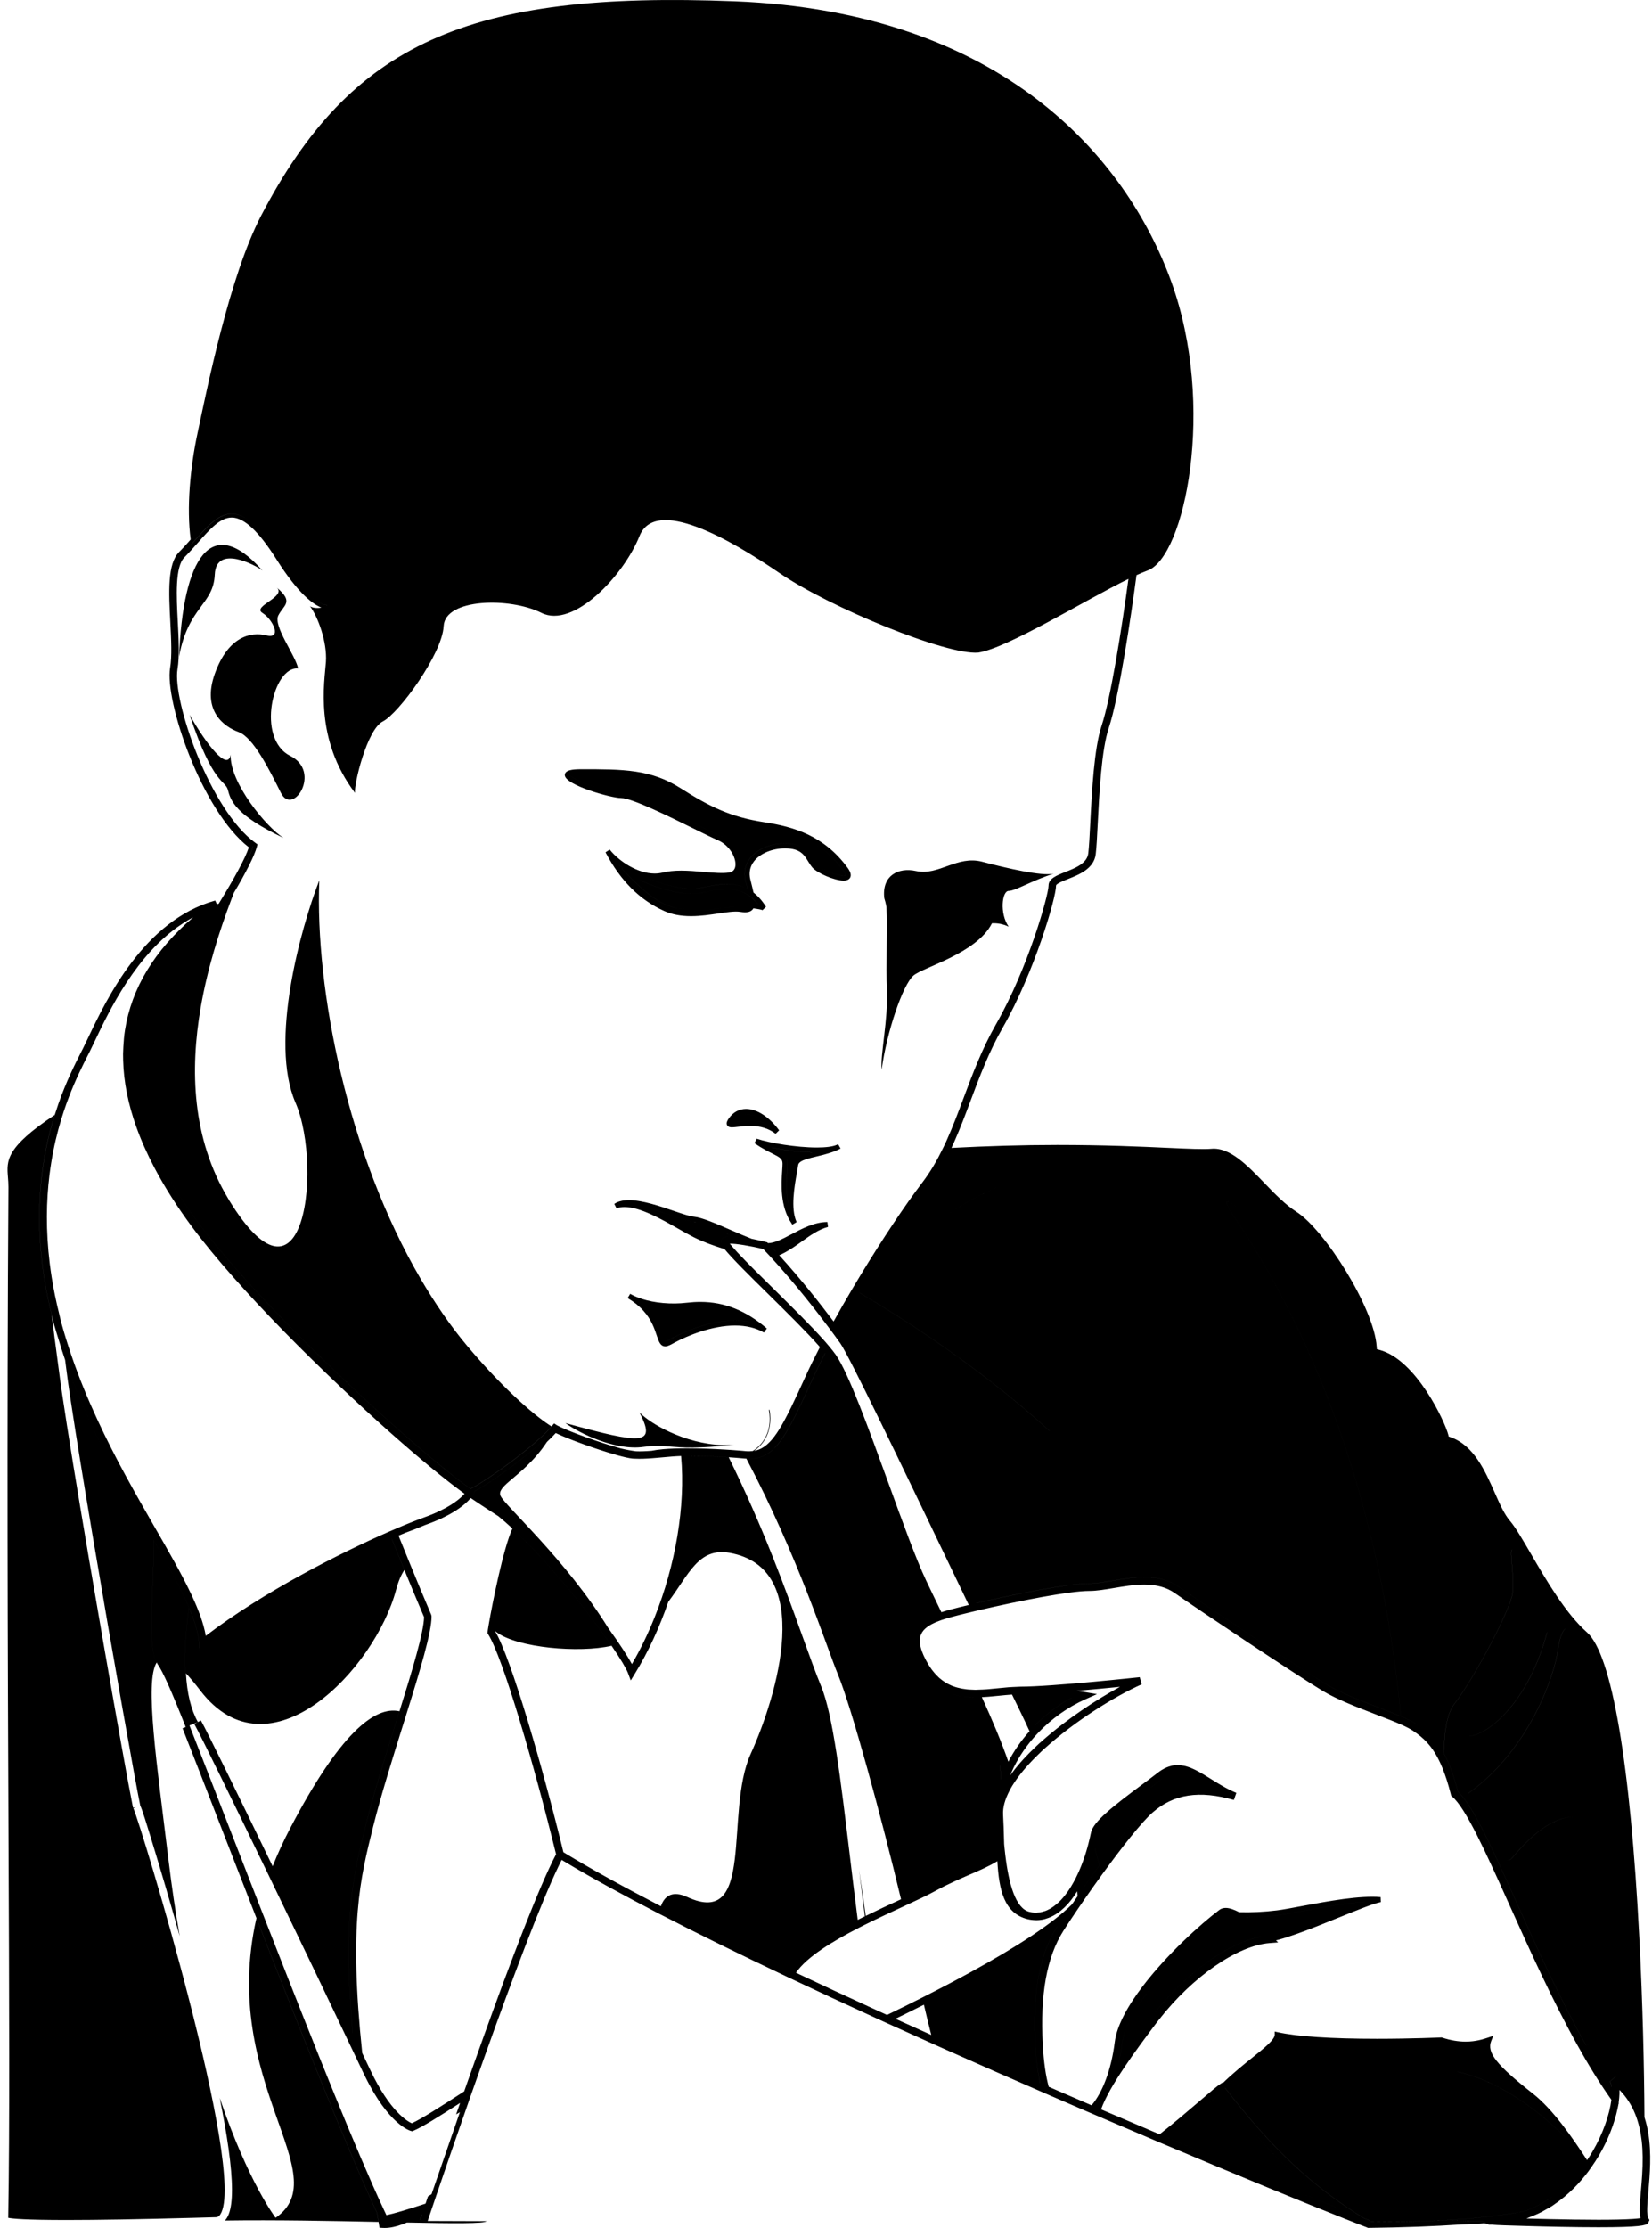 <?xml version="1.0" encoding="utf-8"?>
<!-- Generator: Adobe Illustrator 17.0.0, SVG Export Plug-In . SVG Version: 6.00 Build 0)  -->
<!DOCTYPE svg PUBLIC "-//W3C//DTD SVG 1.1//EN" "http://www.w3.org/Graphics/SVG/1.1/DTD/svg11.dtd">
<svg version="1.1" id="Layer_1" xmlns="http://www.w3.org/2000/svg" xmlns:xlink="http://www.w3.org/1999/xlink" x="0px" y="0px"
	 width="160.477px" height="216.35px" viewBox="0 0 160.477 216.35" enable-background="new 0 0 160.477 216.35"
	 xml:space="preserve">
<path d="M21.243,87.737c-0.057,0.021-0.115,0.039-0.172,0.06l0.059,0.122C21.166,87.859,21.206,87.797,21.243,87.737z
	 M12.862,100.134c-0.015,0.093-0.021,0.188-0.034,0.281c2.695-3.906,5.75-8.403,8.037-12.07
	C16.255,91.749,13.552,95.711,12.862,100.134z M7.369,139.206c0.264,1.666,0.568,3.527,0.894,5.497
	c-0.125-0.983-0.249-1.971-0.38-2.934c-0.345-2.533-0.017-3.692,0.756-3.969c-0.544-1.189-1.072-2.403-1.56-3.663
	c-0.265-0.684-0.511-1.387-0.754-2.092c0.047,0.348,0.09,0.672,0.123,0.939C6.616,134.344,6.944,136.529,7.369,139.206z
	 M70.861,150.767c8.351,1.473,4.63,13.881,2.057,19.535c-2.568,5.656,0.516,16.969-6.169,13.883
	c-1.339-0.618-2.175-0.193-2.548,0.901c3.786,1.96,8.015,4.035,12.469,6.146c1.134-1.748,3.811-3.385,6.651-4.821
	c-0.276-2.15-0.533-4.286-0.782-6.356c-0.873-7.27-1.627-13.547-2.76-16.297c-0.545-1.324-1.147-2.997-1.846-4.934
	c-1.604-4.453-3.817-10.596-7.146-17.332c-1.136-0.075-2.559-0.14-3.902-0.145c0.388,4.416-0.347,9.474-1.963,14.172
	C66.908,152.893,67.842,150.234,70.861,150.767z M109.01,198.368c-0.081,0.647-0.191,1.27-0.327,1.859
	c0.88-1.304,1.916-2.712,3.017-4.181c0.176-0.235,0.356-0.464,0.538-0.692c-0.291-0.566-0.581-1.157-0.867-1.768
	C110.111,195.286,109.184,196.974,109.01,198.368z M154.164,158.493c-2.079-1.841-3.935-5.027-5.426-7.587
	c-0.819-1.406-1.527-2.621-2.063-3.246c-0.547-0.638-0.975-1.604-1.47-2.722c-0.953-2.152-2.032-4.592-4.29-5.397l-0.184-0.065
	l-0.048-0.188c-0.293-1.171-3.078-7.26-6.681-8.222l-0.252-0.067l-0.018-0.26c-0.25-3.742-5.051-11.334-7.799-13.085
	c-1.065-0.677-2.094-1.739-3.088-2.768c-1.662-1.719-3.363-3.514-5.173-3.346c-0.784,0.064-2.2,0.001-4.222-0.091
	c-2.602-0.119-6.164-0.282-10.747-0.282c-3.356,0-6.795,0.107-10.28,0.288c-0.626,1.336-1.342,2.611-2.252,3.8
	c-0.066,0.087-0.139,0.186-0.207,0.277c3.005-0.522,5.825-0.835,7.887-0.755c-1.286,0.771-9.768,3.857-6.685,6.94
	c3.086,3.086-0.513,6.169,10.795,17.224c-2.363-2.167-8.663-7.657-18.528-13.458c-0.688,1.16-1.355,2.325-1.982,3.463
	c0.359,0.485,0.624,0.853,0.76,1.042c0.88,1.232,5.728,11.324,10.86,22.009c0.59,1.229,1.179,2.455,1.759,3.661
	c3.844-0.899,8.967-1.915,10.988-1.915c0.652,0,1.436-0.132,2.264-0.271c0.998-0.169,2.03-0.343,3.075-0.343
	c1.354,0,2.451,0.307,3.353,0.938c2.555,1.783,11.778,7.936,14.375,9.496c1.335,0.801,3.279,1.547,4.995,2.206
	c0.802,0.307,1.55,0.594,2.192,0.867c-1.127-12.398-4.932-31.956-16.37-48.776c-1.799-2.828,1.286-0.258,3.855,3.084
	c9.693,12.604,12.786,29.589,13.367,34.962c0.549,5.074,0.514,8.82,0.672,11.495c0.013,0.009,0.03,0.018,0.043,0.026
	c1.032,0.689,1.876,1.474,2.599,2.781c0.094-1.595,0.172-3.656,1.055-4.791c1.8-2.315,5.399-8.998,5.656-10.797
	c0.255-1.799-0.773-5.912,0.513-3.341c1.286,2.57,1.029,4.883-0.513,6.683c-1.544,1.8-5.914,10.026-4.628,10.542
	c1.286,0.513,5.912-2.315,7.969-10.026c-1.029,7.711-8.74,14.394-7.714,15.68c6.172-4.37,8.482-11.826,8.74-13.881
	c0.258-2.057,1.286-3.857,1.286,0.771c0,4.628-3.854,10.539-5.654,13.367c-1.8,2.826-1.286,7.456,0,5.912
	c8.846-10.615,12.721,2.773,12.325,11.135c-0.224,4.671-2.696,6.979-5.214,7.108c0.806,1.429,1.637,2.793,2.489,4.057
	c-0.031-0.211-0.078-0.395-0.152-0.529l0.535-0.47c1.475,1.091,2.332,2.477,2.812,3.957c-0.025-4.839-0.165-11.005-0.497-17.438
	C158.37,171.149,156.563,160.618,154.164,158.493z M118.607,203.202c-0.335,0.271-0.892,0.746-1.51,1.274
	c-1.322,1.131-2.593,2.205-3.689,3.075c6.765,2.856,12.537,5.222,16.342,6.742C125.767,211.48,122.432,208.136,118.607,203.202z
	 M99.722,165.771c0.292,0.598,0.561,1.175,0.824,1.748c1.031-1.039,2.226-1.958,3.545-2.678c-1.17-0.148-3.071-0.346-4.954-0.346
	c-0.012,0-0.025,0.002-0.036,0.002C99.313,164.933,99.522,165.362,99.722,165.771z M105.921,180.888
	c-0.105,0.295-0.215,0.587-0.335,0.873c-0.039,0.093-0.08,0.182-0.121,0.273c-0.069,0.157-0.138,0.314-0.212,0.467
	c0.032,0.245,0.058,0.468,0.078,0.668c0.476-0.674,0.972-1.366,1.474-2.051c-0.153-0.545-0.301-1.09-0.443-1.634
	c-0.003,0.013-0.008,0.024-0.011,0.036c-0.087,0.315-0.184,0.63-0.286,0.943C106.019,180.607,105.971,180.749,105.921,180.888z
	 M100.574,198.601c-0.283-5.078,0.408-8.849,2.114-11.526c0.001-0.001,0.002-0.002,0.002-0.004c-2.048,1.551-4.873,3.28-8.209,5.099
	c-0.768,0.419-1.565,0.843-2.385,1.27c-0.763,0.398-1.545,0.799-2.347,1.203c0.216,0.934,0.458,1.92,0.715,2.937
	c0.553,0.248,1.106,0.496,1.659,0.742c1.477,0.659,2.951,1.313,4.418,1.959c1.509,0.665,3.009,1.321,4.492,1.967
	C100.808,201.233,100.653,200.023,100.574,198.601z M87.528,184.408c1.313-0.606,2.449-1.136,3.205-1.568
	c0.006-0.004,0.013-0.006,0.019-0.01c0.392-0.223,0.796-0.419,1.2-0.611c0.599-0.285,1.201-0.553,1.795-0.807
	c1.195-0.51,2.264-0.979,3.097-1.554c-0.008-0.225-0.016-0.454-0.023-0.684c-0.162-1.753-0.228-3.616-0.288-5.343
	c-0.03-0.865-0.058-1.672-0.097-2.373l0.727-0.041c0.024,0.417,0.043,0.878,0.061,1.359c0.086-0.259,0.181-0.516,0.287-0.772
	c-0.708-2.179-1.738-4.619-2.924-7.205c-0.044-0.001-0.089-0.004-0.133-0.005c-0.207-0.006-0.418-0.02-0.633-0.043
	c-0.212-0.023-0.423-0.054-0.632-0.096c-0.062-0.013-0.125-0.025-0.187-0.039c-0.118-0.028-0.235-0.059-0.354-0.095
	c-0.103-0.031-0.204-0.069-0.305-0.106c-0.119-0.044-0.237-0.091-0.355-0.146c-0.153-0.07-0.303-0.148-0.451-0.236
	c-0.064-0.038-0.128-0.079-0.191-0.121c-0.176-0.115-0.349-0.242-0.517-0.387c-0.019-0.016-0.038-0.029-0.057-0.045
	c-0.19-0.168-0.373-0.364-0.552-0.574c-0.042-0.049-0.083-0.1-0.124-0.152c-0.18-0.227-0.357-0.469-0.523-0.746
	c-0.898-1.5-1.151-2.673-0.772-3.589c0.321-0.772,1.067-1.266,1.96-1.632c-0.488-1.009-0.977-2.014-1.462-3.037
	c-0.984-2.079-2.307-5.722-3.705-9.578c-1.879-5.177-3.821-10.53-5.003-12.219c-0.12-0.172-0.267-0.363-0.434-0.568
	c-0.461,0.898-0.885,1.763-1.25,2.566c-1.016,2.236-1.803,3.927-2.549,5.149c-0.361,0.592-0.713,1.073-1.076,1.45
	c-0.795,0.827-1.648,1.159-2.776,1.075c5.013,9.49,7.767,18.221,8.897,20.966C82.729,165.817,85.599,176.332,87.528,184.408z
	 M84.013,186.067c0.029-0.014,0.058-0.029,0.087-0.043c-0.221-1.505-0.435-2.996-0.644-4.455
	C83.632,183.033,83.817,184.54,84.013,186.067z M91.169,121.716c-3.084-3.084,5.399-6.17,6.685-6.94
	c-2.062-0.08-4.883,0.233-7.887,0.755c-1.824,2.42-4.274,6.143-6.531,9.952c9.865,5.801,16.165,11.29,18.528,13.458
	C90.656,127.886,94.255,124.802,91.169,121.716z M123.558,120.945c-2.568-3.341-5.654-5.912-3.855-3.084
	c11.438,16.82,15.243,36.378,16.37,48.776c0.625,0.266,1.146,0.518,1.524,0.764c-0.158-2.674-0.124-6.42-0.672-11.495
	C136.344,150.534,133.251,133.549,123.558,120.945z M159.277,191.463c0.396-8.362-3.479-21.751-12.325-11.135
	c-1.286,1.544-1.8-3.086,0-5.912c1.8-2.828,5.654-8.74,5.654-13.367c0-4.628-1.029-2.828-1.286-0.771
	c-0.258,2.055-2.568,9.511-8.74,13.881c-1.026-1.286,6.685-7.969,7.714-15.68c-2.057,7.711-6.683,10.539-7.969,10.026
	c-1.286-0.515,3.084-8.742,4.628-10.542c1.542-1.8,1.8-4.112,0.513-6.683c-1.286-2.57-0.258,1.542-0.513,3.341
	c-0.258,1.8-3.857,8.482-5.656,10.797c-0.883,1.135-0.961,3.196-1.055,4.791c0.515,0.932,0.968,2.126,1.381,3.749
	c1.45,1.315,3.327,5.488,5.69,10.741c1.95,4.333,4.231,9.4,6.752,13.871C156.581,198.442,159.053,196.134,159.277,191.463z
	 M45.414,130.714c-1.657-1.968-3.15-4.162-4.515-6.484c-7.128-12.133-10.314-28.187-9.881-38.76
	c-1.8,4.628-4.883,15.683-2.313,21.594c1.383,3.181,1.573,9.184,0.295,12.175c-1.098,2.568-3.277,2.917-6.722-2.664
	c-0.042-0.067-0.077-0.136-0.117-0.204c-3.511-5.835-3.713-12.484-2.665-18.549c0.663-3.839,1.822-7.44,2.961-10.453
	c0.087-0.229,0.173-0.458,0.259-0.68c0.377-0.972,0.745-1.872,1.089-2.694c-0.503,0.992-1.202,2.209-2.032,3.57
	c-2.44,4.001-6.006,9.236-9.038,13.624c-0.019,0.229-0.027,0.46-0.036,0.692c-0.095,2.384,0.348,4.905,1.322,7.547
	c0.526,1.427,1.203,2.888,2.038,4.384c0.885,1.584,1.939,3.204,3.169,4.861c4.655,6.266,13.583,14.974,20.169,20.743
	c2.604,2.281,4.838,4.099,6.3,5.128c0.372-0.153,1.31-0.737,2.442-1.525c0.025-0.017,0.05-0.035,0.076-0.053
	c1.9-1.327,4.283-3.184,5.362-4.472c-0.002-0.001-0.004-0.002-0.006-0.003C52.286,137.707,49.186,135.195,45.414,130.714z
	 M23.805,83.996c0.39-0.77,0.666-1.408,0.788-1.867C24.356,82.689,24.089,83.317,23.805,83.996z M75.753,121.313
	c0.616-0.289,1.206-0.707,1.814-1.144c0.221-0.159,0.443-0.319,0.67-0.474c-0.4,0.184-0.79,0.391-1.161,0.588
	c-0.621,0.33-1.219,0.643-1.777,0.806c-0.091,0.026-0.18,0.046-0.268,0.064c0.103,0.11,0.206,0.219,0.309,0.329
	C75.479,121.433,75.617,121.377,75.753,121.313z M71.181,120.037c-0.103-0.045-0.201-0.086-0.305-0.131
	c-1.383-0.603-2.813-1.226-3.509-1.288c-0.468-0.043-1.222-0.3-2.094-0.597c-0.628-0.214-1.329-0.453-2.022-0.645
	c0.992,0.431,1.998,1.003,2.891,1.51c0.541,0.308,1.053,0.598,1.485,0.814c0.741,0.37,1.585,0.688,2.409,0.958
	c-0.01-0.15,0.037-0.266,0.074-0.321C70.176,120.236,70.328,120.019,71.181,120.037z M60.321,77c1.163,0,4.541,1.667,7.255,3.007
	c0.994,0.49,1.853,0.913,2.354,1.129c1.336,0.572,2.107,2.009,1.989,2.992c-0.07,0.583-0.441,0.972-1.019,1.068
	c-0.621,0.105-1.576,0.039-2.594-0.052c-0.703-0.063-1.43-0.126-2.136-0.126c-0.66,0-1.209,0.057-1.677,0.174
	c-0.537,0.135-1.119,0.126-1.704,0.014c1.448,0.637,3.165,1.087,4.43,1.087c0.188,0,0.363-0.011,0.522-0.033
	c0.265-0.038,0.55-0.096,0.849-0.156c0.63-0.128,1.344-0.272,2.071-0.272c0.726,0,1.372,0.158,1.952,0.463
	c-0.041-0.168-0.081-0.334-0.127-0.518l-0.063-0.248c-0.202-0.813-0.047-1.578,0.448-2.211c0.691-0.884,1.988-1.433,3.387-1.433
	c1.736,0,2.226,0.792,2.656,1.491c0.116,0.189,0.227,0.367,0.358,0.525c0.353,0.423,1.898,1.114,2.666,1.114
	c0.17,0,0.217-0.037,0.22-0.04c-0.002,0,0.016-0.105-0.186-0.397c-1.782-2.449-4.045-3.687-7.808-4.267
	c-3.361-0.517-5.439-1.543-8.32-3.377c-2.768-1.762-5.258-1.762-9.382-1.762c-0.71,0-0.983,0.072-1.081,0.114
	C55.787,75.802,59.2,77,60.321,77z M67.43,88.153c-0.325,0.055-0.627,0.081-0.923,0.081c-2.018-0.001-3.639-1.307-6.104-3.88
	l0.094-0.1c-0.127-0.082-0.254-0.164-0.373-0.252c1.251,1.866,2.768,3.186,4.604,4.011c0.679,0.307,1.465,0.455,2.401,0.455
	c0.89,0,1.788-0.135,2.581-0.254c0.595-0.089,1.155-0.163,1.631-0.179c-0.476-0.026-0.983-0.042-1.498-0.042
	C68.893,87.993,68.058,88.049,67.43,88.153z M60.321,77.486c1.05,0,4.655,1.778,7.04,2.955c1,0.494,1.864,0.92,2.378,1.14
	c1.12,0.48,1.794,1.696,1.699,2.488c-0.045,0.369-0.252,0.587-0.617,0.648c-0.567,0.095-1.488,0.028-2.471-0.057
	c-0.714-0.063-1.451-0.128-2.179-0.128c-0.7,0-1.287,0.062-1.794,0.188c-0.25,0.063-0.515,0.094-0.786,0.094
	c-1.647,0-3.443-1.169-4.365-2.324l-0.404,0.265c1.451,2.761,3.318,4.625,5.708,5.7c0.743,0.335,1.594,0.497,2.601,0.497
	c0.926,0,1.844-0.138,2.653-0.259c0.84-0.126,1.602-0.241,2.13-0.156c0.64,0.106,1.006,0.017,1.229-0.268
	c0.016-0.021,0.017-0.052,0.03-0.074c0.484,0.063,0.812,0.129,0.898,0.179l0.339-0.332c-0.359-0.574-0.763-1.031-1.213-1.38
	c-0.064-0.298-0.143-0.625-0.239-1.004l-0.063-0.247c-0.167-0.672-0.046-1.276,0.36-1.795c0.592-0.757,1.771-1.245,3.004-1.245
	c1.466,0,1.844,0.611,2.243,1.26c0.12,0.195,0.245,0.397,0.398,0.581c0.472,0.566,2.176,1.289,3.039,1.289
	c0.326,0,0.544-0.1,0.647-0.296c0.119-0.227,0.049-0.522-0.218-0.907c-2.313-3.18-5.274-4.026-8.129-4.467
	c-3.276-0.503-5.31-1.508-8.134-3.307c-2.888-1.838-5.574-1.838-9.643-1.838c-0.492,0-0.852,0.032-1.101,0.097
	c-0.409,0.107-0.495,0.315-0.495,0.472C54.869,76.229,59.38,77.486,60.321,77.486z M65.846,76.935
	c2.881,1.834,4.959,2.86,8.32,3.377c3.763,0.58,6.025,1.817,7.808,4.267c0.201,0.292,0.184,0.397,0.186,0.397
	c-0.003,0.003-0.05,0.04-0.22,0.04c-0.768,0-2.313-0.691-2.666-1.114c-0.132-0.158-0.242-0.336-0.358-0.525
	c-0.431-0.699-0.92-1.491-2.656-1.491c-1.398,0-2.695,0.549-3.387,1.433c-0.495,0.633-0.65,1.397-0.448,2.211l0.063,0.248
	c0.046,0.183,0.086,0.349,0.127,0.518c-0.58-0.305-1.226-0.463-1.952-0.463c-0.728,0-1.441,0.145-2.071,0.272
	c-0.299,0.061-0.584,0.118-0.849,0.156c-0.159,0.022-0.334,0.033-0.522,0.033c-1.264,0-2.982-0.45-4.43-1.087
	c0.585,0.112,1.167,0.121,1.704-0.014c0.468-0.117,1.017-0.174,1.677-0.174c0.706,0,1.433,0.063,2.136,0.126
	c1.018,0.091,1.973,0.157,2.594,0.052c0.577-0.097,0.948-0.485,1.019-1.068c0.118-0.983-0.653-2.42-1.989-2.992
	c-0.502-0.216-1.36-0.639-2.354-1.129C64.862,78.667,61.484,77,60.321,77c-1.121,0-4.534-1.198-4.938-1.712
	c0.098-0.042,0.371-0.114,1.081-0.114C60.589,75.174,63.079,75.174,65.846,76.935z M73.628,87.771
	c-0.097-0.017-0.205-0.032-0.316-0.048c-0.075-0.01-0.154-0.02-0.233-0.03c-0.077-0.009-0.152-0.019-0.234-0.028
	c-0.898-0.097-2.036-0.158-3-0.158c-0.992,0-1.831,0.056-2.494,0.167c-0.298,0.05-0.574,0.073-0.843,0.073
	c-1.438,0-2.691-0.765-4.299-2.275c1.586,0.757,3.58,1.307,5.012,1.307c0.215,0,0.413-0.013,0.591-0.038
	c0.273-0.039,0.567-0.099,0.877-0.161c0.607-0.123,1.295-0.262,1.975-0.262c0.812,0,1.497,0.225,2.099,0.648
	c0.093,0.065,0.191,0.12,0.28,0.196c0.094,0.081,0.18,0.187,0.269,0.28C73.417,87.552,73.528,87.645,73.628,87.771z M69.712,88.214
	c-0.793,0.119-1.691,0.254-2.581,0.254c-0.937,0-1.723-0.148-2.401-0.455c-1.837-0.825-3.354-2.145-4.604-4.011
	c0.12,0.088,0.247,0.17,0.373,0.252l-0.094,0.1c2.465,2.573,4.086,3.879,6.104,3.88c0.296,0,0.598-0.026,0.923-0.081
	c0.628-0.104,1.463-0.16,2.414-0.16c0.515,0,1.022,0.016,1.498,0.042C70.867,88.051,70.307,88.125,69.712,88.214z M72.871,108.832
	c0.563,0,1.072,0.073,1.536,0.221c-1.208-1.071-2.501-1.206-3.218-0.178c-0.026,0.037-0.047,0.068-0.063,0.095
	c0.131-0.002,0.304-0.023,0.508-0.047C71.976,108.882,72.4,108.832,72.871,108.832z M75.686,109.749
	c-0.956-1.304-2.154-2.081-3.206-2.081c-0.68,0-1.264,0.32-1.689,0.929c-0.142,0.202-0.271,0.438-0.163,0.646
	c0.111,0.213,0.377,0.213,0.478,0.213c0.148,0,0.348-0.022,0.587-0.051c0.328-0.038,0.737-0.087,1.179-0.087
	c0.999,0,1.807,0.251,2.472,0.767L75.686,109.749z M71.189,108.875c0.717-1.028,2.01-0.894,3.218,0.178
	c-0.464-0.147-0.974-0.221-1.536-0.221c-0.471,0-0.895,0.05-1.236,0.091c-0.204,0.023-0.377,0.045-0.508,0.047
	C71.142,108.943,71.163,108.912,71.189,108.875z M78.014,112.149c0.26-0.096,0.555-0.178,0.873-0.255
	c-0.66-0.019-1.36-0.08-2.046-0.164c-0.657-0.081-1.3-0.185-1.877-0.3c0.101,0.051,0.197,0.099,0.288,0.144
	c0.083,0.041,0.153,0.08,0.231,0.12c0.232,0.118,0.439,0.239,0.602,0.376c0.127,0.107,0.23,0.228,0.301,0.374
	c0.072,0.149,0.118,0.32,0.118,0.535c0,0.183-0.016,0.422-0.035,0.702c-0.054,0.819-0.133,1.993,0.113,3.132
	c0.003-1.078,0.204-2.198,0.347-2.999c0.054-0.297,0.099-0.549,0.122-0.736c0.031-0.249,0.154-0.439,0.342-0.594
	C77.554,112.347,77.767,112.24,78.014,112.149z M81.414,111.092l-0.133,0.068c-0.38,0.167-1.047,0.256-1.928,0.256
	c-2.025,0-4.61-0.443-5.844-0.854l-0.217,0.428c0.416,0.297,0.782,0.513,1.112,0.691c0.229,0.124,0.443,0.232,0.632,0.326
	c0.032,0.016,0.05,0.027,0.081,0.042c0.294,0.146,0.503,0.261,0.642,0.376c0.179,0.147,0.257,0.303,0.257,0.551
	c0,0.175-0.015,0.402-0.033,0.67c-0.087,1.309-0.222,3.476,0.902,5.126c0.029,0.043,0.05,0.09,0.081,0.133l0.416-0.245
	c-0.006-0.014-0.009-0.031-0.016-0.045c-0.571-1.298-0.191-3.434,0.039-4.718c0.055-0.308,0.102-0.568,0.126-0.763
	c0.033-0.273,0.366-0.45,0.842-0.599c0.279-0.088,0.607-0.166,0.952-0.248c0.292-0.069,0.603-0.148,0.913-0.235
	c0.426-0.119,0.852-0.258,1.249-0.453c0.018-0.008,0.032-0.017,0.049-0.026c0.04-0.02,0.081-0.039,0.117-0.06L81.414,111.092z
	 M81.529,111.306c-0.094,0.051-0.198,0.088-0.296,0.133C81.331,111.394,81.435,111.356,81.529,111.306z M76.927,113.811
	c-0.143,0.801-0.344,1.921-0.347,2.999c-0.246-1.139-0.167-2.313-0.113-3.132c0.02-0.28,0.035-0.52,0.035-0.702
	c0-0.215-0.046-0.386-0.118-0.535c-0.07-0.146-0.174-0.267-0.301-0.374c-0.163-0.137-0.369-0.257-0.602-0.376
	c-0.078-0.04-0.147-0.078-0.231-0.12c-0.091-0.045-0.188-0.093-0.288-0.144c0.577,0.115,1.22,0.219,1.877,0.3
	c0.685,0.085,1.385,0.145,2.046,0.164c-0.318,0.078-0.613,0.159-0.873,0.255c-0.246,0.091-0.46,0.198-0.622,0.332
	c-0.188,0.155-0.311,0.346-0.342,0.594C77.026,113.262,76.981,113.514,76.927,113.811z M64.249,129.492
	c0.153,0.464,0.254,0.748,0.389,0.748c0.025,0,0.063-0.006,0.116-0.024c0.051-0.018,0.117-0.048,0.202-0.098
	c0.025-0.015,0.07-0.04,0.125-0.071c0.033-0.018,0.068-0.038,0.111-0.062c0.831-0.452,3.49-1.772,6.214-1.772
	c0.51,0,0.992,0.048,1.444,0.143c-1.518-0.983-3.104-1.464-4.812-1.464c-0.405,0-0.818,0.025-1.262,0.077
	c-1.36,0.16-2.786,0.071-3.978-0.222c-0.046-0.011-0.098-0.018-0.144-0.03c0.405,0.407,0.701,0.819,0.929,1.214
	c0.328,0.569,0.512,1.099,0.65,1.516C64.239,129.462,64.244,129.478,64.249,129.492z M61.681,125.856
	c-0.143-0.065-0.285-0.131-0.411-0.205l-0.053-0.031l-0.071,0.12l-0.177,0.297l0.054,0.032c0.284,0.169,0.529,0.345,0.754,0.523
	c1.119,0.883,1.581,1.846,1.86,2.617c0.055,0.153,0.106,0.3,0.151,0.436c0.2,0.604,0.358,1.08,0.849,1.08c0.001,0,0.001,0,0.001,0
	c0.004,0,0.009-0.002,0.013-0.002c0.113-0.002,0.24-0.042,0.376-0.104c0.057-0.026,0.11-0.045,0.173-0.081
	c0.043-0.025,0.1-0.054,0.146-0.08c0.046-0.026,0.096-0.052,0.145-0.079c1.272-0.689,3.675-1.68,5.915-1.68
	c1.085,0,2.028,0.229,2.805,0.683l0.28-0.394c-2.01-1.737-4.121-2.581-6.452-2.581c-0.425,0-0.855,0.026-1.318,0.08
	c-1.524,0.18-3.149,0.025-4.396-0.381c-0.15-0.049-0.293-0.103-0.431-0.159C61.82,125.918,61.75,125.887,61.681,125.856z
	 M62.655,126.718c0.046,0.012,0.097,0.018,0.144,0.03c1.192,0.293,2.618,0.382,3.978,0.222c0.443-0.052,0.856-0.077,1.262-0.077
	c1.707,0,3.294,0.48,4.812,1.464c-0.452-0.095-0.935-0.143-1.444-0.143c-2.724,0-5.383,1.32-6.214,1.772
	c-0.043,0.024-0.078,0.043-0.111,0.062c-0.055,0.031-0.1,0.056-0.125,0.071c-0.085,0.05-0.151,0.08-0.202,0.098
	c-0.053,0.018-0.091,0.024-0.116,0.024c-0.135,0-0.235-0.284-0.389-0.748c-0.005-0.014-0.01-0.03-0.015-0.045
	c-0.138-0.416-0.322-0.946-0.65-1.516C63.356,127.537,63.06,127.124,62.655,126.718z M70.599,140.299
	c-0.138,0.002-0.276,0.008-0.415,0.004c-1.806-0.045-3.632-0.58-5.142-1.275c-1.265-0.582-2.308-1.274-2.921-1.887
	c1.671,3.215,0.258,3.086-7.198,1.029c1.415,1.029,4.885,2.699,7.585,2.313c0.838-0.119,1.428-0.115,2.033-0.075
	c1.182,0.078,2.432,0.288,5.683-0.027c0.132-0.013,0.259-0.024,0.397-0.039c0.12-0.013,0.254-0.029,0.379-0.043
	c0.21-0.023,0.41-0.044,0.635-0.072c-0.212,0.029-0.426,0.048-0.64,0.061C70.862,140.296,70.731,140.297,70.599,140.299z
	 M86.541,90.871c-0.175-1.234-0.291-2.13-0.429-2.823c0.098,2.267-0.064,5.716,0.044,8.09c0.129,2.828-0.642,6.17-0.513,7.714
	c0.513-3.728,2.057-8.227,3.084-9.126c0.932-0.815,6.173-2.162,7.633-5.083c-1.703,0.08-3.138,1.384-4.42,1.483
	C90.269,91.255,86.799,92.668,86.541,90.871z M88.985,84.571c-1.735-0.384-3.341,0.451-3.084,2.637
	c0.08,0.243,0.148,0.522,0.211,0.841c0.138,0.693,0.254,1.588,0.429,2.823c0.258,1.797,3.728,0.384,5.399,0.255
	c1.282-0.099,2.718-1.403,4.42-1.483c0.516-0.024,1.055,0.059,1.623,0.328c-0.902-1.286-0.645-3.47,0-3.47
	c0.642,0,2.31-1.031,4.368-1.673c-1.155,0.258-4.496-0.516-6.94-1.158C92.968,83.029,91.176,85.058,88.985,84.571z M72.762,86.966
	c-0.602-0.424-1.286-0.648-2.099-0.648c-0.68,0-1.367,0.139-1.975,0.262c-0.31,0.063-0.604,0.122-0.877,0.161
	c-0.178,0.025-0.376,0.038-0.591,0.038c-1.432,0-3.426-0.55-5.012-1.307c1.607,1.511,2.861,2.275,4.299,2.275
	c0.269,0,0.545-0.023,0.843-0.073c0.663-0.111,1.502-0.167,2.494-0.167c0.964,0,2.102,0.061,3,0.158
	c0.082,0.009,0.156,0.019,0.234,0.028c0.08,0.01,0.159,0.02,0.233,0.03c0.111,0.015,0.219,0.031,0.316,0.048
	c-0.1-0.126-0.211-0.22-0.317-0.329c-0.09-0.093-0.175-0.199-0.269-0.28C72.953,87.086,72.855,87.032,72.762,86.966z M25.49,55.394
	c-5.012-5.654-7.709-1.155-8.096,8.356c0.9-4.886,3.341-5.012,3.47-7.969C20.994,52.823,24.848,54.881,25.49,55.394z M28.192,73.389
	c-3.344-1.671-1.671-8.74,0.768-8.482c-0.255-1.286-2.439-4.115-1.928-5.143c0.515-1.026,1.544-1.284-0.126-2.697
	c0.9,0.898-2.442,1.797-1.415,2.442c1.031,0.642,1.929,2.57,0.387,2.184c-1.542-0.384-3.728,0.129-5.012,3.728
	c-1.284,3.599,0.9,5.141,2.313,5.656c1.415,0.513,2.957,3.597,4.112,5.912C28.448,79.301,31.276,74.931,28.192,73.389z
	 M22.407,73.26c-0.258,1.671-2.313-0.9-3.986-3.857c2.315,6.943,3.47,6.298,3.728,7.327c0.258,1.029,0.773,2.441,5.399,4.628
	C25.877,80.329,22.278,75.959,22.407,73.26z M18.582,52.855c0.402-0.448,0.784-0.886,1.161-1.288
	c0.015-0.016,0.03-0.032,0.045-0.048c0.085-0.09,0.17-0.178,0.254-0.263c0.089-0.089,0.177-0.176,0.266-0.259
	c0.054-0.05,0.108-0.1,0.161-0.148c0.106-0.095,0.213-0.185,0.32-0.268c0.043-0.034,0.086-0.064,0.129-0.096
	c0.113-0.083,0.227-0.161,0.341-0.228c0.034-0.02,0.069-0.037,0.103-0.055c0.108-0.059,0.217-0.11,0.328-0.154
	c0.031-0.012,0.061-0.027,0.092-0.038c0.126-0.044,0.254-0.074,0.384-0.095c0.037-0.006,0.074-0.013,0.112-0.018
	c0.129-0.014,0.261-0.015,0.395-0.005c0.039,0.003,0.079,0.008,0.118,0.013c0.138,0.018,0.277,0.049,0.421,0.096
	c0.036,0.012,0.073,0.028,0.109,0.042c0.15,0.057,0.303,0.125,0.461,0.216c0.025,0.014,0.05,0.033,0.075,0.048
	c0.151,0.091,0.305,0.201,0.464,0.325c0.033,0.026,0.064,0.048,0.097,0.075c0.169,0.139,0.343,0.303,0.522,0.482
	c0.042,0.042,0.083,0.083,0.125,0.127c0.179,0.188,0.364,0.397,0.554,0.627c0.043,0.052,0.086,0.106,0.13,0.161
	c0.197,0.247,0.4,0.513,0.609,0.807c0.034,0.047,0.068,0.099,0.102,0.147c0.226,0.324,0.458,0.668,0.699,1.051
	c3.086,4.883,4.63,4.628,4.63,4.628c-0.136,0.136-0.343,0.208-0.563,0.254c-0.402,0.083-0.862,0.04-1.11-0.127
	c0.771,1.029,1.673,3.47,1.544,5.399c-0.129,1.928-1.16,7.456,2.826,12.726c-0.129-0.771,1.158-6.169,2.699-6.94
	c1.544-0.773,5.783-6.556,5.911-9.255c0.129-2.699,6.427-2.828,9.511-1.284c3.086,1.542,7.969-3.599,9.511-7.456
	c1.542-3.854,8.74,0.258,13.625,3.599c4.886,3.341,16.194,7.969,19.28,7.711c2.868-0.441,10.275-5.042,14.593-7.152
	c0.12-0.059,0.241-0.118,0.356-0.173c0.012-0.006,0.023-0.01,0.036-0.016s0.023-0.011,0.036-0.016
	c0.123-0.058,0.238-0.11,0.355-0.163c0.393-0.178,0.763-0.337,1.075-0.449c3.599-1.284,6.683-15.936,2.313-28.02
	c-4.37-12.081-16.451-26.22-42.413-27.248c-25.96-1.03-37.282,4.09-46.012,20.82c-3.084,5.912-5.277,16.921-6.167,21.081
	c-0.734,3.419-1.08,7.319-0.673,10.346C18.543,52.534,18.557,52.701,18.582,52.855z M26.772,215.333c0,0-2.65-3.43-5.43-11.639
	c0.712,3.522,1.194,6.719,1.194,8.922c0,1.03-0.102,1.798-0.31,2.349c-0.105,0.279-0.235,0.48-0.375,0.633
	c4.918-0.069,10.345,0.037,14.918,0.134c-0.05-0.298-0.097-0.585-0.145-0.878c-2.79-5.954-7.466-17.726-11.715-28.612
	C21.295,202.237,32.792,211.146,26.772,215.333z M28.192,177.499c-0.666,1.272-1.227,2.505-1.708,3.706
	c2.607,5.389,5.479,11.366,7.784,16.199c-1-11.105,0.048-15.32,1.28-20.251c0.753-3.016,1.847-6.506,2.905-9.881
	c0.118-0.376,0.235-0.749,0.351-1.12C36.353,165.612,32.96,168.396,28.192,177.499z M47.256,215.66l-5.717-0.019
	c-0.022,0.065-0.035,0.105-0.038,0.114l-0.346-0.115l0,0l0,0l-0.346-0.115c0.024-0.073,0.083-0.249,0.172-0.512
	c-0.502,0.312-0.99,0.572-1.461,0.777C43.961,215.878,47.091,215.911,47.256,215.66z M38.474,154.365
	c0.228-0.856,0.503-1.48,0.809-1.929c-0.549-1.341-1.004-2.465-1.236-3.043c-4.884,2.137-12.546,6.023-18.115,10.399L19.4,160.21
	l-0.056-0.674c-0.082-0.989-0.416-2.099-0.928-3.327c-0.335,2.445-0.455,4.513-0.357,6.255c0.418,0.449,0.877,0.994,1.392,1.668
	C26.135,172.872,36.417,162.077,38.474,154.365z M59.407,159.792c-2.031-2.968-5.629-7.55-9.072-10.859
	c-0.906,2.167-2.098,8.393-2.232,9.431c0.046,0.04,0.093,0.081,0.136,0.113C50.267,159.997,56.279,160.517,59.407,159.792z
	 M7.882,141.769c0.131,0.963,0.255,1.951,0.38,2.934c0.233,1.409,0.478,2.871,0.73,4.365c1.893,11.225,4.174,24.058,4.634,26.249
	c0.212,0.439,0.556,1.569,1.442,4.478c0.493,1.617,1.388,4.611,2.388,8.191c-0.4-2.303-0.769-4.76-1.089-7.4
	c-1.144-9.442-2.329-17.306-1.143-19.176c-0.642-1.152-0.541-3.835-0.414-6.942c0.065-1.584,0.129-3.31,0.094-4.946
	c-0.163-0.284-0.322-0.56-0.49-0.851c-1.03-1.785-2.142-3.727-3.248-5.791c-0.863-1.612-1.716-3.306-2.527-5.08
	C7.865,138.076,7.536,139.236,7.882,141.769z M111.37,193.586c0.287,0.612,0.576,1.202,0.867,1.768
	c3.107-3.882,7.045-6.691,10.23-7.31c-0.901-0.768-2.078-1.634-2.886-1.944c-0.254-0.023-0.479-0.051-0.675-0.087
	c-0.003,0.002-0.011,0.001-0.014,0.003C116.845,187.553,113.588,190.589,111.37,193.586z M111.494,175.426
	c1.702-1.49,3.688-2.095,6.124-1.848c-0.132-0.081-0.261-0.163-0.387-0.241c-0.359-0.225-0.697-0.428-1.027-0.613
	c-0.104-0.059-0.209-0.117-0.311-0.169c-0.098-0.05-0.191-0.092-0.285-0.135c-0.146-0.066-0.291-0.123-0.433-0.169
	c-0.055-0.018-0.11-0.039-0.164-0.054c-0.238-0.066-0.469-0.094-0.695-0.086c-0.101,0.004-0.201,0.012-0.302,0.033
	c-0.065,0.013-0.129,0.036-0.194,0.056c-0.081,0.025-0.163,0.055-0.245,0.092c-0.056,0.025-0.112,0.051-0.167,0.081
	c-0.139,0.076-0.279,0.161-0.423,0.273c-0.495,0.386-1.061,0.806-1.646,1.241c-1.887,1.403-4.471,3.324-4.646,4.197
	c-0.077,0.386-0.17,0.778-0.273,1.172c-0.02,0.076-0.037,0.153-0.057,0.228c0.142,0.544,0.289,1.089,0.443,1.634
	C108.591,178.683,110.428,176.359,111.494,175.426z M123.518,188.002c0.69-0.15,1.554-0.426,2.498-0.766
	c1.253-0.451,2.636-1.01,3.932-1.535c0.97-0.393,1.87-0.757,2.604-1.03c-1.857,0.097-4.135,0.524-6.007,0.876
	c-0.036,0.007-0.068,0.013-0.103,0.019c-0.942,0.177-1.759,0.329-2.339,0.402c-0.938,0.118-1.96,0.18-2.909,0.189
	c-0.067,0.001-0.139,0.007-0.206,0.007c-0.001,0-0.002,0-0.003,0c1.047,0.679,2.079,1.592,2.389,1.873
	C123.419,188.027,123.472,188.012,123.518,188.002z M137.855,215.639c0.32-0.009,0.625-0.015,0.926-0.019
	c0.305-0.006,0.618-0.013,0.918-0.019c0.004,0,0.008,0,0.011,0c1.854-0.089,3.583-0.231,5.189-0.422
	c1.086-0.129,2.112-0.282,3.078-0.457c0.131-0.044,0.265-0.085,0.393-0.134c0.87-0.332,1.649-0.767,2.348-1.257
	c-0.95-7.322-9.164-12.181-9.164-12.181c3.695,0.764,7.552,3.421,10.505,6.357c-1.067-1.473-2.245-2.9-3.457-3.854
	c-3.355-2.636-4.499-3.977-4.315-5.222c-0.469,0.139-1.107,0.283-1.907,0.283c-0.772,0-1.58-0.137-2.401-0.406
	c-0.377,0.017-3.067,0.128-6.215,0.128c-4.344,0-7.535-0.2-9.495-0.596c-0.211,0.64-1.091,1.345-2.339,2.344
	c-0.878,0.704-1.865,1.499-2.841,2.445c-0.03,0.029-0.06,0.055-0.089,0.084c4.566,5.908,8.414,9.521,13.504,12.665
	c0.008,0.003,0.018,0.007,0.026,0.01c0.199,0.077,0.389,0.151,0.561,0.216l-0.037,0.098c0.386,0.005,0.76,0.006,1.136,0.008
	c0.183,0.001,0.372,0.004,0.554,0.004c1.648,0,3.215-0.036,4.711-0.104c-0.221,0.002-0.445,0.005-0.671,0.009
	C138.474,215.627,138.173,215.632,137.855,215.639z M150.718,213.332c1.353-0.95,2.393-2.108,3.155-3.166
	c0.051-0.071,0.103-0.142,0.152-0.211c0.038-0.054,0.074-0.107,0.111-0.161c-0.302-0.372-0.623-0.746-0.96-1.119
	c-0.354-0.392-0.728-0.782-1.117-1.167c-2.953-2.936-6.81-5.592-10.505-6.357C141.553,201.151,149.768,206.01,150.718,213.332z
	 M138.781,215.62c-0.301,0.005-0.606,0.01-0.926,0.019C138.173,215.632,138.474,215.627,138.781,215.62z M144.219,215.639v-0.087
	c-0.158,0-0.328,0.002-0.489,0.003c-0.226,0.001-0.458,0.003-0.689,0.004c-0.106,0.001-0.207,0.001-0.314,0.002
	c-0.96,0.008-1.965,0.021-3.016,0.04c-0.004,0-0.008,0-0.011,0c-0.3,0.005-0.613,0.013-0.918,0.019
	c0.226-0.003,0.45-0.006,0.671-0.009c0.896-0.009,1.725-0.006,2.492,0.007c0.293,0.005,0.577,0.012,0.852,0.019
	c0.504,0.014,0.979,0.03,1.425,0.049C144.221,215.671,144.219,215.657,144.219,215.639z M160.12,215.369
	c-0.193-0.351-0.098-1.433,0.003-2.577c0.144-1.635,0.323-3.684-0.01-5.687c-0.085-0.512-0.204-1.021-0.365-1.519
	c-0.48-1.48-1.336-2.866-2.812-3.957l-0.535,0.47c0.075,0.134,0.121,0.319,0.152,0.529c-0.852-1.264-1.683-2.628-2.489-4.057
	c-2.521-4.471-4.802-9.538-6.752-13.871c-2.363-5.253-4.24-9.426-5.69-10.741c-0.413-1.623-0.866-2.818-1.381-3.749
	c-0.722-1.307-1.567-2.092-2.599-2.781c-0.013-0.009-0.03-0.018-0.043-0.026c-0.378-0.246-0.9-0.499-1.524-0.764
	c-0.642-0.273-1.39-0.56-2.192-0.867c-1.716-0.659-3.66-1.405-4.995-2.206c-2.597-1.561-11.82-7.713-14.375-9.496
	c-0.901-0.632-1.998-0.938-3.353-0.938c-1.045,0-2.077,0.174-3.075,0.343c-0.828,0.14-1.611,0.271-2.264,0.271
	c-2.021,0-7.144,1.016-10.988,1.915c-0.58-1.206-1.169-2.432-1.759-3.661c-5.133-10.685-9.98-20.776-10.86-22.009
	c-0.136-0.19-0.401-0.557-0.76-1.042c0.627-1.139,1.295-2.303,1.982-3.463c2.258-3.808,4.708-7.532,6.531-9.952
	c0.068-0.09,0.141-0.19,0.207-0.277c0.91-1.189,1.626-2.464,2.252-3.8c0.061-0.13,0.121-0.26,0.18-0.39
	c0.053-0.117,0.104-0.235,0.156-0.353c0.539-1.229,1.021-2.503,1.51-3.812c0.875-2.337,1.779-4.753,3.126-7.109
	c3.093-5.409,5.188-12.624,5.188-13.804c0-0.185,0.699-0.461,1.162-0.644c1.062-0.418,2.515-0.991,2.691-2.397
	c0.078-0.621,0.133-1.706,0.196-2.961c0.154-3.031,0.365-7.182,1.072-9.308c0.993-2.971,2.165-10.857,2.694-14.834
	c-0.117,0.053-0.232,0.105-0.355,0.163c-0.012,0.006-0.023,0.01-0.036,0.016c-0.012,0.006-0.023,0.01-0.036,0.016
	c-0.115,0.055-0.236,0.114-0.356,0.173c-0.65,4.837-1.736,11.642-2.602,14.235c-0.738,2.221-0.952,6.429-1.107,9.501
	c-0.063,1.241-0.118,2.313-0.192,2.908c-0.122,0.978-1.245,1.42-2.235,1.811c-0.871,0.343-1.624,0.64-1.624,1.32
	c0,0.908-1.973,7.986-5.093,13.442c-1.375,2.407-2.29,4.852-3.175,7.216c-0.529,1.414-1.047,2.789-1.64,4.103
	c-0.055,0.121-0.11,0.241-0.166,0.361c-0.06,0.129-0.124,0.256-0.186,0.383c-0.568,1.168-1.209,2.284-2.002,3.321
	c-0.216,0.282-0.443,0.588-0.677,0.908c-1.776,2.429-4.027,5.881-6.112,9.398c-0.633,1.067-1.246,2.137-1.83,3.189
	c-1.223-1.627-3.157-4.098-5.283-6.436c0.206-0.083,0.407-0.184,0.604-0.292c0.538-0.292,1.05-0.655,1.553-1.016
	c0.818-0.589,1.665-1.196,2.585-1.438l-0.062-0.478c-1.256,0-2.462,0.642-3.526,1.207c-0.836,0.444-1.607,0.843-2.246,0.845
	c-0.002-0.002-0.004-0.004-0.006-0.006l-0.073-0.076l-0.102-0.025c-0.094-0.023-0.177-0.042-0.267-0.064
	c-0.425-0.102-0.807-0.187-1.145-0.254c-0.597-0.233-1.27-0.524-1.937-0.814c-1.483-0.646-2.886-1.256-3.658-1.327
	c-0.411-0.037-1.139-0.285-1.981-0.572c-1.355-0.461-3.041-1.036-4.336-1.036c-0.604,0-1.069,0.12-1.426,0.367l0.224,0.427
	c0.225-0.085,0.483-0.127,0.769-0.127c1.518,0,3.582,1.173,5.24,2.116c0.548,0.311,1.064,0.604,1.509,0.826
	c0.915,0.457,1.977,0.837,2.969,1.143c0.785,0.959,2.456,2.606,4.228,4.351c1.797,1.77,3.77,3.715,5.038,5.158
	c-0.52,1.005-0.998,1.972-1.403,2.863c-1.051,2.312-1.838,3.997-2.571,5.163c-0.304,0.483-0.6,0.875-0.899,1.184
	c-0.475,0.49-0.963,0.778-1.525,0.875c0.409-0.277,0.832-0.695,1.144-1.272c0.18-0.333,0.313-0.718,0.382-1.164
	c0.071-0.459,0.085-0.968-0.023-1.558l-0.066,0.012c0.105,0.573,0.105,1.078,0.038,1.525c-0.066,0.438-0.199,0.817-0.373,1.145
	c-0.33,0.62-0.802,1.052-1.233,1.325c-0.214,0.026-0.437,0.033-0.675,0.01c-0.101-0.01-0.225-0.021-0.347-0.032
	c-0.246-0.022-0.527-0.045-0.844-0.067c-0.135-0.01-0.274-0.019-0.419-0.029c-0.138-0.009-0.281-0.018-0.427-0.026
	c-1.117-0.067-2.438-0.121-3.679-0.121c-0.896,0-1.655,0.029-2.292,0.084c-0.45,0.038-0.823,0.092-1.14,0.157
	c-0.56,0.044-1.084,0.067-1.526,0.046c-0.444-0.055-0.936-0.148-1.46-0.274c-1.905-0.516-5.092-1.646-6.224-2.258l-0.234-0.157
	l-0.019,0.019l-0.025-0.014l-0.177,0.215c-0.007,0.007-0.024,0.024-0.058,0.057c0.002,0.001,0.004,0.002,0.006,0.003
	c-1.079,1.289-3.462,3.145-5.362,4.472c-0.025,0.018-0.051,0.035-0.076,0.053c-1.132,0.788-2.07,1.372-2.442,1.525
	c-1.462-1.029-3.696-2.847-6.3-5.128c-6.586-5.77-15.514-14.477-20.169-20.743c-1.23-1.657-2.284-3.277-3.169-4.861
	c-0.836-1.496-1.512-2.957-2.038-4.384c-0.975-2.643-1.418-5.163-1.322-7.547c0.009-0.231,0.017-0.463,0.036-0.692
	c3.032-4.388,6.598-9.623,9.038-13.624c0.83-1.361,1.529-2.579,2.032-3.57c0.284-0.679,0.551-1.307,0.788-1.867
	c-0.122,0.459-0.398,1.097-0.788,1.867c-0.344,0.822-0.712,1.722-1.089,2.694c1.156-1.959,1.985-3.554,2.229-4.467l0.065-0.242
	l-0.204-0.146c-4.418-3.189-8.072-13.833-7.567-16.867c0.203-1.219,0.118-2.855,0.028-4.588c-0.13-2.507-0.277-5.349,0.643-6.269
	c0.467-0.467,0.902-0.958,1.32-1.431c1.156-1.305,2.154-2.433,3.279-2.433c1.199,0,2.621,1.327,4.345,4.058
	c2.142,3.39,3.604,4.397,4.375,4.686c0.22-0.045,0.426-0.118,0.563-0.254c0,0-1.544,0.255-4.63-4.628
	c-0.242-0.382-0.473-0.727-0.699-1.051c-0.034-0.048-0.068-0.1-0.102-0.147c-0.21-0.295-0.412-0.561-0.609-0.807
	c-0.043-0.054-0.087-0.109-0.13-0.161c-0.19-0.23-0.375-0.439-0.554-0.627c-0.042-0.044-0.084-0.085-0.125-0.127
	c-0.178-0.179-0.353-0.343-0.522-0.482c-0.033-0.027-0.065-0.049-0.097-0.075c-0.158-0.125-0.313-0.234-0.464-0.325
	c-0.025-0.015-0.051-0.034-0.075-0.048c-0.158-0.091-0.31-0.159-0.461-0.216c-0.036-0.014-0.073-0.03-0.109-0.042
	c-0.143-0.047-0.283-0.078-0.421-0.096c-0.04-0.005-0.079-0.01-0.118-0.013c-0.134-0.011-0.266-0.01-0.395,0.005
	c-0.038,0.004-0.075,0.011-0.112,0.018c-0.13,0.022-0.258,0.051-0.384,0.095c-0.031,0.011-0.061,0.026-0.092,0.038
	c-0.11,0.044-0.22,0.095-0.328,0.154c-0.034,0.019-0.069,0.035-0.103,0.055c-0.115,0.068-0.228,0.146-0.341,0.228
	c-0.043,0.032-0.086,0.062-0.129,0.096c-0.107,0.083-0.213,0.173-0.32,0.268c-0.054,0.048-0.108,0.097-0.161,0.148
	c-0.089,0.083-0.177,0.169-0.266,0.259c-0.084,0.085-0.169,0.173-0.254,0.263c-0.015,0.016-0.03,0.032-0.045,0.048
	c-0.377,0.402-0.759,0.84-1.161,1.288c-0.026-0.154-0.04-0.322-0.061-0.481c-0.361,0.407-0.728,0.822-1.126,1.22
	c-1.149,1.149-1.006,3.905-0.855,6.822c0.088,1.691,0.171,3.29-0.02,4.431c-0.534,3.204,3.056,13.863,7.651,17.42
	c-0.373,1.125-1.467,3.095-2.929,5.47c-0.037,0.06-0.076,0.122-0.113,0.183l-0.059-0.122l-0.173-0.363
	c-6.903,1.904-10.567,9.599-12.329,13.297c-0.186,0.39-0.351,0.736-0.497,1.029l-0.243,0.48c-0.549,1.078-1.385,2.727-2.154,4.913
	c-0.062,0.177-0.122,0.369-0.183,0.553c-0.061,0.183-0.123,0.359-0.182,0.549c-1.419,4.546-2.35,11.091-0.279,19.44
	c0.042,0.17,0.075,0.335,0.12,0.507c0.026,0.099,0.042,0.192,0.069,0.291c0.143,0.533,0.312,1.047,0.471,1.57
	c0.202,0.667,0.408,1.33,0.632,1.981c0.243,0.705,0.489,1.407,0.754,2.092c0.488,1.26,1.016,2.474,1.56,3.663
	c0.812,1.774,1.664,3.468,2.527,5.08c1.105,2.064,2.217,4.005,3.248,5.791c0.168,0.291,0.327,0.568,0.49,0.851
	c0.035,1.636-0.029,3.361-0.094,4.946c-0.127,3.107-0.228,5.79,0.414,6.942c0.03,0.055,0.054,0.124,0.088,0.171
	c0.493,0.689,1.334,2.571,2.725,6.1l-0.307,0.121c1.028,2.605,2.331,5.962,3.786,9.709c1.066,2.745,2.214,5.703,3.396,8.729
	c4.25,10.886,8.925,22.658,11.715,28.612c0.048,0.293,0.095,0.58,0.145,0.878c0.012,0.073,0.023,0.141,0.036,0.214
	c0.003,0.021,0.007,0.04,0.01,0.061l0.049,0.285l0.288,0.018c0.069,0.004,0.14,0.007,0.211,0.007c0.544,0,1.139-0.135,1.769-0.371
	c0.128-0.048,0.257-0.1,0.388-0.157c0.471-0.204,0.959-0.465,1.461-0.777c-0.089,0.264-0.148,0.44-0.172,0.512l0.346,0.115l0,0
	l0.346,0.115c0.003-0.009,0.016-0.049,0.038-0.114c0.06-0.178,0.19-0.566,0.378-1.121c0.019-0.057,0.04-0.119,0.061-0.18
	c0.023-0.069,0.05-0.147,0.075-0.221c0.044-0.13,0.087-0.257,0.136-0.401c0.006-0.017,0.012-0.036,0.018-0.053
	c0.056-0.166,0.115-0.34,0.177-0.522c0.761-2.24,1.95-5.714,3.32-9.613c0.065-0.185,0.132-0.375,0.198-0.562
	s0.131-0.373,0.198-0.562c0.322-0.912,0.652-1.843,0.987-2.781c2.563-7.182,5.418-14.825,7.198-18.495
	c0.086-0.176,0.171-0.351,0.251-0.509c0.006-0.012,0.013-0.026,0.019-0.038c0.137,0.083,0.281,0.168,0.42,0.251
	c2.558,1.53,5.628,3.21,9.059,4.983c3.744,1.935,7.911,3.979,12.298,6.058c0.106,0.05,0.212,0.1,0.318,0.15
	c0.109,0.052,0.219,0.103,0.328,0.155c2.518,1.19,5.103,2.389,7.719,3.585c0.135,0.062,0.269,0.123,0.404,0.185
	c0.071,0.032,0.142,0.065,0.214,0.098c0.066,0.03,0.132,0.06,0.198,0.09c0.072,0.033,0.145,0.066,0.217,0.099
	c0.005,0.002,0.009,0.004,0.014,0.006c0.131,0.06,0.263,0.12,0.395,0.18c1.516,0.689,3.038,1.376,4.562,2.058
	c0.46,0.206,0.921,0.412,1.381,0.617c1.57,0.7,3.136,1.394,4.693,2.078c1.511,0.665,3.013,1.321,4.497,1.966
	c0.147,0.064,0.295,0.128,0.442,0.192c0.16,0.069,0.319,0.138,0.478,0.207c1.104,0.479,2.198,0.951,3.278,1.415
	c0.124,0.054,0.249,0.107,0.373,0.16c0.197,0.085,0.393,0.169,0.589,0.253c0.11,0.047,0.218,0.093,0.327,0.14
	c1.788,0.767,3.535,1.511,5.225,2.226c0.13,0.055,0.258,0.109,0.387,0.164c0.128,0.054,0.257,0.109,0.385,0.163
	c7.673,3.242,14.114,5.873,17.91,7.376c0.308,0.122,0.593,0.234,0.865,0.341c0.142,0.056,0.282,0.11,0.414,0.162
	c0.161,0.063,0.316,0.123,0.461,0.179c0.138,0.054,0.27,0.104,0.395,0.152l0.064,0.038l0.103-0.001
	c3.343-0.039,6.331-0.152,9.016-0.333c0.604-0.017,1.189-0.037,1.755-0.061c0.206-0.009,0.403-0.02,0.604-0.03
	c0.015,0.008,0.023,0.017,0.042,0.024c0.051,0.019,0.118,0.036,0.208,0.052v0.041c0.104,0,0.206-0.001,0.308-0.004
	c0.548,0.049,1.542,0.078,3.341,0.129c1.915,0.056,4.69,0.121,7.039,0.121c4.005,0,4.599-0.176,4.781-0.383
	c0.025-0.029,0.043-0.058,0.06-0.088l0.031-0.067l0.075-0.162l-0.015-0.026L160.12,215.369z M118.892,186.017
	c0.003-0.002,0.011-0.001,0.014-0.003c0.196,0.036,0.421,0.065,0.675,0.087c0.808,0.31,1.985,1.176,2.886,1.944
	c-3.185,0.619-7.124,3.428-10.23,7.31c-0.182,0.227-0.362,0.457-0.538,0.692c-1.101,1.469-2.137,2.877-3.017,4.181
	c0.136-0.59,0.246-1.212,0.327-1.859c0.174-1.394,1.102-3.081,2.36-4.782C113.588,190.589,116.845,187.553,118.892,186.017z
	 M120.989,186.163c0.066,0,0.139-0.006,0.206-0.007c0.949-0.008,1.971-0.071,2.909-0.189c0.58-0.073,1.396-0.225,2.339-0.402
	c0.035-0.007,0.067-0.013,0.103-0.019c1.872-0.352,4.149-0.779,6.007-0.876c-0.734,0.273-1.635,0.638-2.604,1.03
	c-1.296,0.525-2.68,1.084-3.932,1.535c-0.944,0.34-1.807,0.616-2.498,0.766c-0.046,0.01-0.099,0.025-0.143,0.034
	c-0.31-0.281-1.342-1.194-2.389-1.873C120.987,186.163,120.988,186.163,120.989,186.163z M112.281,196.484
	c0.107-0.143,0.219-0.281,0.329-0.422c3.24-4.14,7.589-7.162,10.719-7.403l0.829-0.064l-0.21-0.194
	c0.56-0.141,1.207-0.347,1.899-0.59c1.349-0.473,2.869-1.087,4.283-1.66c1.73-0.701,3.366-1.363,4.007-1.47l-0.018-0.481
	c-2.01-0.179-5.116,0.391-7.563,0.851c-0.033,0.006-0.068,0.013-0.101,0.019c-0.979,0.184-1.824,0.343-2.412,0.415
	c-1.202,0.152-2.561,0.214-3.672,0.177c-0.477-0.249-0.932-0.415-1.302-0.415c-0.24,0-0.446,0.063-0.613,0.188
	c-1.835,1.376-5.093,4.326-7.435,7.395c-1.437,1.883-2.53,3.81-2.734,5.448c-0.333,2.676-1.195,4.912-2.251,6.133
	c-1.367-0.588-2.756-1.187-4.162-1.798c-0.288-1.057-0.482-2.403-0.574-4.053c-0.273-4.92,0.381-8.55,2.002-11.095
	c0.371-0.583,0.853-1.311,1.401-2.116c0.226-0.332,0.465-0.678,0.71-1.031c0.521-0.749,1.076-1.534,1.646-2.318
	c1.854-2.554,3.815-5.064,4.915-6.026c2.033-1.781,4.536-2.164,7.885-1.209l0.24-0.686c-0.922-0.385-1.716-0.881-2.482-1.36
	c-0.203-0.127-0.401-0.249-0.596-0.368c-0.025-0.015-0.051-0.031-0.076-0.046c-0.398-0.24-0.783-0.45-1.164-0.611
	c-0.036-0.015-0.072-0.031-0.108-0.046c-0.174-0.069-0.348-0.128-0.523-0.173c-0.057-0.015-0.114-0.023-0.17-0.035
	c-0.118-0.024-0.236-0.04-0.355-0.05c-0.073-0.006-0.146-0.015-0.219-0.015c-0.004,0-0.009-0.001-0.013-0.001
	c-0.165,0-0.328,0.016-0.488,0.045c-0.073,0.014-0.147,0.041-0.22,0.061c-0.126,0.035-0.25,0.077-0.374,0.131
	c-0.065,0.029-0.131,0.059-0.197,0.093c-0.19,0.1-0.381,0.213-0.577,0.365c-0.491,0.382-1.052,0.799-1.633,1.231
	c-2.749,2.044-4.712,3.573-4.926,4.639l0,0c-0.073,0.366-0.159,0.72-0.249,1.07c-0.03,0.118-0.061,0.236-0.093,0.353
	c-0.079,0.286-0.164,0.564-0.253,0.836c-0.062,0.187-0.128,0.37-0.195,0.552c-0.047,0.13-0.096,0.258-0.146,0.384
	c-0.004,0.01-0.008,0.021-0.012,0.031c-0.069,0.175-0.14,0.349-0.214,0.518c-0.014,0.031-0.029,0.06-0.043,0.091
	c-0.049,0.109-0.099,0.214-0.15,0.319c-0.045,0.094-0.088,0.191-0.134,0.282c-0.07,0.138-0.144,0.268-0.217,0.4
	c-0.076,0.136-0.153,0.271-0.232,0.4c-0.071,0.116-0.143,0.23-0.217,0.34c-0.107,0.159-0.216,0.308-0.328,0.451
	c-0.074,0.096-0.149,0.19-0.226,0.28c-0.131,0.153-0.264,0.296-0.4,0.426c-0.076,0.073-0.153,0.138-0.231,0.204
	c-0.102,0.087-0.205,0.166-0.309,0.239c-0.086,0.061-0.171,0.123-0.259,0.175c-0.059,0.035-0.119,0.062-0.179,0.093
	c-0.106,0.054-0.212,0.109-0.321,0.15c-0.061,0.023-0.124,0.036-0.186,0.054c-0.108,0.032-0.216,0.067-0.327,0.086
	c-0.074,0.012-0.149,0.01-0.224,0.016c-0.1,0.008-0.199,0.022-0.301,0.018c-0.179-0.008-0.359-0.032-0.539-0.078
	c-1.341-0.335-1.992-2.685-2.332-5.471c-0.018-0.146-0.034-0.295-0.05-0.444c-0.017-0.153-0.034-0.304-0.049-0.458
	c-0.007-0.072-0.013-0.145-0.019-0.218c-0.005-0.165-0.01-0.323-0.015-0.492c-0.021-0.766-0.042-1.555-0.087-2.353
	c-0.04-0.721,0.196-1.5,0.611-2.304c0.08-0.156,0.163-0.311,0.258-0.469c0.081-0.135,0.171-0.271,0.262-0.407
	c0.609-0.911,1.426-1.839,2.377-2.75c0.096-0.092,0.186-0.186,0.285-0.278c0.093-0.086,0.193-0.171,0.288-0.257
	c2.906-2.626,6.743-5.019,9.378-6.19l-0.187-0.695c-0.085,0.01-8.549,0.921-11.578,0.921c-0.125,0-0.256,0.013-0.383,0.017
	c-0.131,0.005-0.263,0.009-0.396,0.018c-0.132,0.008-0.261,0.012-0.394,0.023c-0.324,0.027-0.65,0.059-0.971,0.092
	c-0.36,0.037-0.726,0.075-1.091,0.104c-0.013,0.001-0.026,0.002-0.039,0.003c-0.274,0.021-0.546,0.029-0.817,0.036
	c-0.07,0.002-0.142,0.009-0.212,0.009c-0.038,0-0.075,0.001-0.113,0.001c-0.025,0-0.048-0.003-0.073-0.003
	c-0.141-0.002-0.275-0.01-0.41-0.018c-0.052-0.003-0.108-0.003-0.159-0.007c-0.067-0.006-0.134-0.013-0.201-0.02
	c-0.154-0.017-0.302-0.04-0.446-0.067c-0.129-0.024-0.256-0.054-0.383-0.087c-0.083-0.022-0.166-0.044-0.246-0.069
	c-0.119-0.038-0.236-0.08-0.352-0.128c-0.024-0.01-0.047-0.021-0.07-0.031c-0.389-0.169-0.762-0.398-1.112-0.702
	c-0.019-0.017-0.038-0.033-0.057-0.05c-0.102-0.092-0.202-0.192-0.3-0.297c-0.048-0.052-0.094-0.107-0.141-0.162
	c-0.074-0.087-0.149-0.174-0.221-0.27c-0.122-0.165-0.241-0.338-0.355-0.527c-0.772-1.287-1.009-2.247-0.725-2.935
	c0.231-0.556,0.81-0.938,1.604-1.253c0.111-0.044,0.22-0.089,0.339-0.13c0.113-0.039,0.233-0.077,0.352-0.114
	c0.471-0.148,0.988-0.286,1.547-0.426c0.35-0.088,0.728-0.179,1.116-0.272c0.121-0.029,0.239-0.057,0.362-0.086
	c0.119-0.028,0.242-0.056,0.363-0.085c3.785-0.881,8.725-1.859,10.665-1.859c0.714,0,1.525-0.138,2.385-0.282
	c0.969-0.164,1.971-0.333,2.954-0.333c1.2,0,2.16,0.264,2.936,0.808c2.561,1.788,11.81,7.957,14.417,9.524
	c1.39,0.833,3.366,1.591,5.109,2.261c0.923,0.354,1.813,0.696,2.524,1.014c0.448,0.2,0.825,0.391,1.093,0.57
	c0.144,0.096,0.287,0.196,0.43,0.301c0.862,0.635,1.692,1.491,2.434,3.283c0.295,0.713,0.577,1.573,0.841,2.628l0.029,0.115
	l0.091,0.076c1.334,1.112,3.304,5.491,5.585,10.562c1.9,4.223,4.114,9.139,6.565,13.541c1.064,1.912,2.174,3.722,3.322,5.34
	c-0.177,1.377-0.791,3.25-1.848,5.046c-0.149,0.254-0.323,0.528-0.514,0.812c-1.449-2.215-3.305-4.918-5.271-6.464
	c-3.55-2.789-4.493-3.984-4.039-5.118l0.195-0.486l-0.498,0.166c-0.441,0.147-1.181,0.395-2.182,0.395
	c-0.733,0-1.504-0.133-2.29-0.395l-0.043-0.014l-0.045,0.002c-0.028,0.001-2.87,0.129-6.238,0.129c-4.432,0-7.764-0.22-9.636-0.637
	l-0.296-0.065v0.303c0,0.486-1.021,1.306-2.205,2.254c-0.833,0.668-1.85,1.49-2.835,2.441l-0.035-0.045l-0.283,0.188
	c-0.248,0.165-0.919,0.738-1.849,1.533c-1.119,0.957-2.665,2.278-3.979,3.305c-1.833-0.775-3.734-1.584-5.685-2.421
	C107.795,202.477,110.385,199.013,112.281,196.484z M92.124,198.322c-0.553-0.247-1.106-0.494-1.659-0.742
	c-1.162-0.521-2.323-1.045-3.48-1.57c0.941-0.458,1.865-0.914,2.765-1.367c0.801-0.404,1.584-0.805,2.347-1.203
	c0.819-0.427,1.616-0.851,2.385-1.27c3.336-1.819,6.161-3.547,8.209-5.099c-0.001,0.001-0.002,0.002-0.002,0.004
	c-1.706,2.678-2.397,6.448-2.114,11.526c0.079,1.422,0.234,2.631,0.461,3.647c-1.484-0.646-2.983-1.302-4.492-1.967
	C95.076,199.635,93.601,198.981,92.124,198.322z M77.322,191.54c1.023-1.513,3.494-3.026,6.099-4.359
	c0.115-0.059,0.229-0.118,0.344-0.176c0.116-0.058,0.231-0.116,0.347-0.173c0.033-0.016,0.066-0.033,0.1-0.049
	c1.169-0.578,2.335-1.119,3.379-1.601c0.038-0.018,0.072-0.033,0.109-0.051c1.281-0.591,2.387-1.107,3.188-1.547
	c0.066-0.036,0.145-0.076,0.207-0.111c0.337-0.193,0.691-0.36,1.042-0.53c0.63-0.305,1.267-0.592,1.897-0.86
	c1.014-0.433,2.007-0.858,2.85-1.375c0.163,2.828,0.663,5.063,2.938,5.631c0.259,0.064,0.516,0.092,0.771,0.096
	c0.019,0,0.038,0.007,0.057,0.007c0.19,0,0.374-0.018,0.556-0.048c0.004-0.001,0.008,0,0.013-0.001
	c0.225-0.038,0.441-0.106,0.653-0.187c0.021-0.008,0.041-0.017,0.062-0.025c1.064-0.427,1.969-1.356,2.705-2.549
	c0.017,0.197,0.029,0.353,0.036,0.478c-0.186,0.269-0.366,0.531-0.54,0.786c-1.894,1.88-5.388,4.144-9.829,6.578
	c-0.727,0.398-1.478,0.801-2.252,1.207c-0.797,0.418-1.617,0.84-2.459,1.265c-1.109,0.56-2.255,1.125-3.429,1.692
	c-0.193-0.088-0.386-0.176-0.579-0.264c-0.075-0.034-0.15-0.068-0.225-0.103c-0.137-0.063-0.274-0.125-0.411-0.188
	c-0.134-0.061-0.267-0.122-0.401-0.184C82.1,193.778,79.682,192.654,77.322,191.54z M45.09,203.059
	c-2.235,1.447-4.139,2.666-5.087,3.098c-0.424-0.188-2.133-1.159-4.029-5.162c-0.249-0.526-0.514-1.085-0.788-1.66
	c-1.304-12.501-0.219-16.856,1.068-22.005c0.748-2.993,1.839-6.474,2.894-9.839c0.117-0.372,0.229-0.732,0.343-1.095
	c1.336-4.274,2.431-7.891,2.431-9.459l-0.029-0.144c-0.696-1.624-1.448-3.443-2.063-4.945c-0.497-1.214-0.903-2.219-1.115-2.746
	c0.233-0.1,0.448-0.189,0.665-0.279c0.622-0.223,1.253-0.471,1.877-0.739c0.052-0.019,0.115-0.044,0.165-0.062
	c2.305-0.822,3.489-1.726,4.061-2.305c0.099-0.101,0.177-0.189,0.242-0.268c0.031,0.021,0.057,0.038,0.088,0.059
	c0.752,0.51,1.429,0.949,2.008,1.323c0.213,0.138,0.411,0.266,0.599,0.389c0.445,0.365,0.899,0.763,1.357,1.187
	c-0.881,1.902-1.957,7.318-2.301,9.319c-0.071,0.413-0.114,0.693-0.114,0.752v0.106l0.058,0.091
	c1.412,2.196,4.51,12.852,6.597,21.362c-1.639,3.104-4.415,10.414-7.004,17.608C46.353,199.483,45.705,201.31,45.09,203.059z
	 M14.823,147.923c-0.838-1.453-1.721-3.001-2.611-4.635c-0.947-1.739-1.889-3.579-2.783-5.513c-0.91-1.969-1.763-4.029-2.498-6.189
	c-0.365-1.073-0.708-2.162-1.008-3.279c-0.067-0.249-0.112-0.485-0.173-0.731c-0.306-1.226-0.549-2.414-0.73-3.56
	c-0.071-0.45-0.132-0.891-0.186-1.329c-0.396-3.219-0.341-6.096-0.025-8.623c0.202-1.617,0.502-3.092,0.861-4.416
	c0.016-0.059,0.033-0.115,0.049-0.173c0.302-1.093,0.635-2.084,0.975-2.968c0.655-1.705,1.323-3.031,1.783-3.936l0.246-0.485
	c0.148-0.297,0.315-0.648,0.503-1.043c1.394-2.927,4.016-8.423,8.485-11.353c0.345-0.226,0.697-0.441,1.064-0.634
	c-3.771,3.225-6,6.904-6.634,10.965c-0.083,0.531-0.13,1.072-0.159,1.616c-0.012,0.226-0.024,0.452-0.027,0.68
	c-0.003,0.208,0.003,0.418,0.008,0.628c0.052,2.073,0.479,4.234,1.281,6.478c0.46,1.288,1.044,2.603,1.75,3.943
	c0.982,1.866,2.194,3.78,3.65,5.741c4.563,6.142,12.894,14.345,19.397,20.102c2.672,2.366,5.015,4.298,6.678,5.523
	c0.122,0.09,0.26,0.197,0.375,0.278c0.009,0.007,0.022,0.016,0.031,0.023c-0.015,0.017-0.037,0.04-0.054,0.058
	c-0.021,0.023-0.043,0.047-0.067,0.072c-0.465,0.487-1.542,1.36-3.826,2.175c-0.008,0.003-0.018,0.007-0.026,0.01
	c-0.027,0.01-0.063,0.024-0.091,0.034c-0.009,0.003-0.019,0.007-0.027,0.01c-0.341,0.124-0.738,0.277-1.174,0.451
	c-0.18,0.072-0.36,0.144-0.554,0.224c-0.074,0.03-0.154,0.064-0.229,0.096c-0.406,0.169-0.839,0.354-1.299,0.555
	c-4.784,2.093-12.212,5.85-17.789,10.111c-0.204-1.201-0.707-2.54-1.399-4.011c-0.009-0.02-0.019-0.039-0.028-0.059
	c-0.01-0.02-0.019-0.04-0.029-0.06c-0.9-1.893-2.114-4.01-3.489-6.392c-0.047-0.082-0.098-0.17-0.145-0.253
	c-0.009-0.016-0.019-0.033-0.028-0.049C14.854,147.978,14.838,147.949,14.823,147.923z M53.896,138.683L53.896,138.683
	L53.896,138.683L53.896,138.683z M53.283,139.76c-0.051,0.081-0.102,0.163-0.153,0.241c0.322-0.302,0.612-0.592,0.848-0.855
	c0.002-0.002,0.005-0.005,0.007-0.008c1.242,0.603,4.045,1.613,5.939,2.142c0.643,0.18,1.182,0.304,1.519,0.338
	c0.083,0.008,0.182,0.008,0.272,0.012c0.49,0.024,1.064-0.001,1.672-0.049c0.251-0.02,0.503-0.041,0.757-0.064
	c0.05-0.005,0.099-0.009,0.149-0.013c0.638-0.059,1.293-0.118,1.87-0.137c0.438,4.891-0.542,10.601-2.585,15.69
	c-0.633,1.577-1.365,3.097-2.193,4.512c-0.436-0.796-1.24-2.027-2.279-3.472c-0.005-0.007-0.009-0.013-0.014-0.019
	c0.005,0.008,0.01,0.017,0.015,0.025c0.67,1.083,1.286,2.203,1.83,3.35c-0.362-0.619-0.905-1.451-1.578-2.41
	c-1.075-1.533-2.482-3.391-4.008-5.231c-1.193-1.438-2.958-3.459-4.837-5.255c-0.091-0.087-0.181-0.174-0.272-0.26
	c-0.448-0.42-0.901-0.825-1.354-1.204c-0.9-0.754-1.794-1.404-2.64-1.87c-0.091-0.05-0.181-0.095-0.271-0.141l0.088-0.171
	l0.041-0.081l-0.035-0.024c0.001-0.001,0.003-0.001,0.004-0.002c0.299-0.152,0.704-0.392,1.186-0.703
	c0.384-0.248,0.813-0.539,1.265-0.856c1.908-1.34,4.214-3.166,5.3-4.433C53.652,139.15,53.47,139.463,53.283,139.76z M61.35,162.332
	c-0.061-0.14-0.133-0.277-0.196-0.417C61.217,162.055,61.289,162.192,61.35,162.332z M19.194,167.218L19.194,167.218l0.03-0.017
	c-0.671-1.209-1.053-2.77-1.163-4.737c-0.098-1.741,0.022-3.81,0.357-6.255c0.512,1.228,0.845,2.338,0.928,3.327l0.056,0.674
	l0.532-0.418c5.569-4.376,13.23-8.262,18.115-10.399c0.232,0.578,0.686,1.703,1.236,3.043c0.581,1.418,1.267,3.073,1.909,4.572
	c-0.035,1.505-1.137,5.142-2.389,9.144c-0.116,0.371-0.233,0.744-0.351,1.12c-1.058,3.375-2.151,6.865-2.905,9.881
	c-1.232,4.93-2.28,9.145-1.28,20.251c-2.304-4.833-5.176-10.81-7.784-16.199c-3.388-7.002-6.326-13.002-6.971-14.165L19.194,167.218
	L19.194,167.218L19.194,167.218l-0.001,0.001L19.194,167.218z M48.1,158.389c0.001-0.006,0.003-0.018,0.004-0.025
	c0.133-1.038,1.325-7.264,2.232-9.431c3.442,3.308,7.04,7.89,9.072,10.859c0.852,1.245,1.429,2.206,1.602,2.668l0.261,0.696
	l0.391-0.634c1.312-2.132,2.407-4.518,3.262-7.004c1.616-4.699,2.351-9.756,1.963-14.172c1.343,0.005,2.766,0.07,3.902,0.145
	c0.146,0.01,0.287,0.019,0.422,0.029c0.148,0.011,0.283,0.021,0.416,0.032c0.282,0.023,0.54,0.045,0.742,0.065
	c0.047,0.005,0.089,0.003,0.134,0.007c1.128,0.084,1.982-0.247,2.776-1.075c0.363-0.378,0.715-0.859,1.076-1.45
	c0.746-1.223,1.533-2.913,2.549-5.149c0.365-0.803,0.789-1.668,1.25-2.566c0.167,0.206,0.314,0.397,0.434,0.568
	c1.182,1.688,3.124,7.042,5.003,12.219c1.398,3.856,2.721,7.499,3.705,9.578c0.485,1.023,0.974,2.028,1.462,3.037
	c-0.893,0.365-1.639,0.86-1.96,1.632c-0.379,0.916-0.126,2.089,0.772,3.589c0.166,0.277,0.342,0.519,0.523,0.746
	c0.041,0.052,0.082,0.103,0.124,0.152c0.179,0.21,0.362,0.406,0.552,0.574c0.019,0.016,0.038,0.029,0.057,0.045
	c0.168,0.144,0.341,0.271,0.517,0.387c0.064,0.042,0.127,0.083,0.191,0.121c0.148,0.088,0.299,0.166,0.451,0.236
	c0.118,0.055,0.236,0.101,0.355,0.146c0.101,0.037,0.202,0.075,0.305,0.106c0.119,0.036,0.236,0.067,0.354,0.095
	c0.062,0.014,0.124,0.027,0.187,0.039c0.209,0.042,0.42,0.074,0.632,0.096c0.215,0.023,0.427,0.037,0.633,0.043
	c0.044,0.001,0.089,0.004,0.133,0.005c1.186,2.586,2.216,5.026,2.924,7.205c-0.106,0.256-0.201,0.513-0.287,0.772
	c-0.018-0.48-0.037-0.942-0.061-1.359l-0.727,0.041c0.039,0.701,0.066,1.508,0.097,2.373c0.059,1.727,0.126,3.591,0.288,5.343
	c0.007,0.231,0.014,0.459,0.023,0.684c-0.833,0.575-1.902,1.045-3.097,1.554c-0.593,0.253-1.196,0.521-1.795,0.807
	c-0.404,0.192-0.808,0.388-1.2,0.611c-0.006,0.004-0.013,0.006-0.019,0.01c-0.756,0.433-1.892,0.962-3.205,1.568
	c-0.083,0.038-0.159,0.074-0.242,0.112c-1.013,0.468-2.101,0.971-3.186,1.504c-0.029,0.014-0.058,0.029-0.087,0.043
	c-0.116,0.057-0.231,0.114-0.347,0.172c-0.115,0.057-0.231,0.113-0.345,0.171c-2.84,1.437-5.517,3.073-6.651,4.821
	c-4.454-2.111-8.684-4.186-12.469-6.146c-3.627-1.878-6.845-3.649-9.468-5.246C52.668,171.396,49.612,160.911,48.1,158.389z
	 M71.686,121.652c-0.11-0.118-0.21-0.228-0.307-0.336c-0.107-0.119-0.205-0.23-0.295-0.336c-0.066-0.077-0.136-0.158-0.192-0.227
	c0.586-0.02,2.014,0.218,3.251,0.521c0.125,0.131,0.249,0.265,0.374,0.397c0.068,0.073,0.137,0.145,0.205,0.218
	c0.065,0.07,0.13,0.141,0.195,0.212c2.319,2.521,4.435,5.248,5.673,6.907c0.076,0.102,0.148,0.199,0.218,0.293
	c0.008,0.01,0.015,0.02,0.022,0.03s0.015,0.02,0.022,0.029c0.076,0.103,0.149,0.202,0.217,0.294c0.253,0.344,0.444,0.61,0.551,0.76
	c0.844,1.181,5.903,11.714,10.797,21.9c0.567,1.181,1.132,2.357,1.69,3.517c-0.336,0.081-0.663,0.16-0.969,0.237
	c-0.559,0.14-1.138,0.289-1.691,0.468c-0.498-1.029-0.997-2.055-1.492-3.099c-0.97-2.048-2.286-5.675-3.679-9.514
	c-1.895-5.222-3.854-10.621-5.092-12.389c-0.175-0.25-0.409-0.541-0.668-0.849c-0.075-0.089-0.15-0.178-0.231-0.272
	c-0.008-0.009-0.015-0.018-0.023-0.027c-0.008-0.01-0.015-0.018-0.024-0.028c-0.075-0.086-0.155-0.175-0.234-0.265
	c-1.265-1.415-3.094-3.218-4.886-4.984C73.814,123.824,72.562,122.591,71.686,121.652z M67.628,119.7
	c-0.433-0.217-0.944-0.507-1.485-0.814c-0.893-0.507-1.898-1.079-2.891-1.51c0.693,0.191,1.395,0.431,2.022,0.645
	c0.872,0.297,1.626,0.554,2.094,0.597c0.696,0.063,2.126,0.686,3.509,1.288c0.104,0.045,0.202,0.087,0.305,0.131
	c-0.853-0.018-1.005,0.199-1.071,0.3c-0.037,0.056-0.084,0.171-0.074,0.321C69.212,120.388,68.369,120.07,67.628,119.7z
	 M75.298,121.089c0.559-0.163,1.157-0.477,1.777-0.806c0.371-0.197,0.761-0.404,1.161-0.588c-0.227,0.154-0.449,0.314-0.67,0.474
	c-0.608,0.437-1.198,0.855-1.814,1.144c-0.137,0.064-0.275,0.121-0.415,0.17c-0.102-0.111-0.206-0.22-0.309-0.329
	C75.119,121.136,75.208,121.116,75.298,121.089z M100.934,169.293c-0.096,0.087-0.186,0.177-0.28,0.265
	c-0.897,0.839-1.698,1.706-2.343,2.577c-0.062,0.084-0.119,0.168-0.178,0.252c0.048-0.119,0.094-0.238,0.146-0.357
	c0.495-1.124,1.193-2.213,2.05-3.212c0.087-0.102,0.175-0.203,0.266-0.303c0.089-0.098,0.178-0.196,0.271-0.292
	c1.276-1.332,2.841-2.467,4.589-3.243l1.108-0.492l-1.196-0.2c-0.009-0.001-0.304-0.05-0.792-0.116
	c1.54-0.131,3.066-0.278,4.223-0.394c-2.258,1.225-5.172,3.132-7.576,5.264C101.127,169.125,101.028,169.208,100.934,169.293z
	 M106.363,179.484c0.02-0.075,0.037-0.153,0.057-0.228c0.102-0.393,0.196-0.786,0.273-1.172c0.175-0.873,2.759-2.794,4.646-4.197
	c0.585-0.436,1.15-0.855,1.646-1.241c0.144-0.112,0.284-0.197,0.423-0.273c0.056-0.03,0.111-0.056,0.167-0.081
	c0.082-0.037,0.164-0.066,0.245-0.092c0.065-0.02,0.129-0.042,0.194-0.056c0.1-0.02,0.201-0.029,0.302-0.033
	c0.226-0.009,0.457,0.02,0.695,0.086c0.054,0.015,0.109,0.036,0.164,0.054c0.142,0.046,0.287,0.104,0.433,0.169
	c0.094,0.043,0.187,0.084,0.285,0.135c0.102,0.052,0.206,0.11,0.311,0.169c0.33,0.185,0.668,0.388,1.027,0.613
	c0.127,0.078,0.256,0.16,0.387,0.241c-2.436-0.248-4.422,0.358-6.124,1.848c-1.065,0.933-2.903,3.257-4.688,5.692
	c-0.502,0.685-0.999,1.376-1.474,2.051c-0.02-0.2-0.047-0.423-0.078-0.668c0.074-0.153,0.143-0.31,0.212-0.467
	c0.04-0.091,0.082-0.179,0.121-0.273c0.119-0.286,0.23-0.578,0.335-0.873c0.05-0.14,0.098-0.281,0.145-0.425
	c0.103-0.313,0.2-0.628,0.286-0.943C106.356,179.508,106.36,179.496,106.363,179.484z M97.069,164.642
	c0.427-0.044,0.837-0.082,1.239-0.109c0.261,0.537,0.516,1.059,0.76,1.559c0.334,0.683,0.646,1.348,0.941,1.998
	c-0.824,0.921-1.519,1.921-2.056,2.962c-0.673-1.94-1.562-4.049-2.574-6.269c0.154-0.007,0.309-0.016,0.462-0.028
	c0.062-0.005,0.122-0.008,0.184-0.013c0.346-0.028,0.69-0.063,1.027-0.098C97.058,164.643,97.064,164.643,97.069,164.642z
	 M104.092,164.842c-1.319,0.72-2.514,1.638-3.545,2.678c-0.263-0.573-0.532-1.15-0.824-1.748c-0.2-0.409-0.409-0.839-0.621-1.274
	c0.012,0,0.025-0.002,0.036-0.002C101.02,164.496,102.922,164.693,104.092,164.842z M157.291,203.687
	c0.024-0.272,0.036-0.533,0.025-0.771c1.377,1.387,1.955,3.159,2.16,4.944c0.06,0.526,0.087,1.052,0.093,1.57
	c0.013,1.18-0.084,2.318-0.17,3.298c-0.092,1.047-0.157,1.867-0.068,2.451c0.009,0.063,0.012,0.136,0.025,0.192
	c-0.286,0.047-0.912,0.104-2.239,0.133c-0.507,0.011-1.106,0.018-1.841,0.018c-1.508,0-3.191-0.028-4.774-0.063
	c-0.289-0.007-0.571-0.013-0.851-0.02c-0.16-0.004-0.31-0.008-0.467-0.012c-0.303-0.008-0.618-0.016-0.903-0.024
	c0.083-0.029,0.156-0.069,0.238-0.099c0.118-0.044,0.229-0.096,0.344-0.143c0.186-0.076,0.378-0.147,0.556-0.231
	c0.13-0.062,0.256-0.126,0.382-0.192c0.143-0.074,0.276-0.156,0.414-0.235c0.188-0.108,0.387-0.208,0.565-0.324
	c0.011-0.007,0.02-0.015,0.031-0.022c0.042-0.028,0.079-0.059,0.12-0.087c1.43-0.962,2.544-2.146,3.369-3.25
	c0.054-0.072,0.099-0.141,0.151-0.212c0.051-0.071,0.1-0.141,0.149-0.211c0-0.001,0.001-0.001,0.002-0.002
	c0.269-0.385,0.515-0.76,0.714-1.097c0.898-1.527,1.525-3.162,1.817-4.57c0.007-0.033,0.014-0.066,0.02-0.099
	c0.022-0.11,0.049-0.224,0.067-0.33c0.003-0.019,0.005-0.036,0.007-0.055l0.009-0.006l0,0l0,0l0.027-0.02
	c-0.002-0.003-0.005-0.006-0.007-0.01c-0.007-0.01-0.015-0.021-0.022-0.031C157.258,204.008,157.277,203.845,157.291,203.687z
	 M141.944,215.619c-0.767-0.013-1.595-0.017-2.492-0.007c-1.496,0.067-3.064,0.104-4.711,0.104c-0.182,0-0.371-0.003-0.554-0.004
	c-0.376-0.002-0.75-0.003-1.136-0.008l0.037-0.098c-0.172-0.066-0.362-0.139-0.561-0.216c-0.008-0.003-0.018-0.007-0.026-0.01
	c-5.09-3.144-8.938-6.757-13.504-12.665c0.03-0.029,0.06-0.055,0.089-0.084c0.976-0.947,1.963-1.741,2.841-2.445
	c1.248-0.999,2.128-1.704,2.339-2.344c1.96,0.396,5.151,0.596,9.495,0.596c3.147,0,5.838-0.111,6.215-0.128
	c0.821,0.27,1.629,0.406,2.401,0.406c0.8,0,1.438-0.145,1.907-0.283c-0.184,1.245,0.96,2.586,4.315,5.222
	c1.213,0.954,2.39,2.38,3.457,3.854c0.388,0.386,0.762,0.776,1.117,1.167c0.337,0.373,0.658,0.747,0.96,1.119
	c-0.036,0.053-0.073,0.107-0.111,0.161c-0.048,0.07-0.101,0.141-0.152,0.211c-0.763,1.058-1.803,2.216-3.155,3.166
	c-0.699,0.491-1.478,0.925-2.348,1.257c-0.128,0.049-0.261,0.09-0.393,0.134c-0.966,0.175-1.992,0.328-3.078,0.457
	c-1.605,0.191-3.334,0.333-5.189,0.422c1.051-0.019,2.056-0.032,3.016-0.04c0.107-0.001,0.209-0.001,0.314-0.002
	c0.232-0.002,0.463-0.003,0.689-0.004c0.16-0.001,0.331-0.003,0.489-0.003v0.087c0,0.018,0.002,0.031,0.002,0.048
	c-0.446-0.019-0.921-0.035-1.425-0.049C142.521,215.631,142.237,215.624,141.944,215.619z M117.097,204.476
	c0.618-0.528,1.175-1.004,1.51-1.274c3.825,4.934,7.16,8.278,11.144,11.092c-3.805-1.521-9.577-3.887-16.342-6.742
	C114.504,206.681,115.775,205.607,117.097,204.476z M12.828,100.415c0.013-0.093,0.019-0.188,0.034-0.281
	c0.691-4.422,3.393-8.384,8.003-11.789C18.578,92.012,15.522,96.508,12.828,100.415z M18.067,167.669L18.067,167.669l0.031-0.013
	c-1.394-3.534-2.237-5.42-2.733-6.114c-0.038-0.053-0.065-0.13-0.098-0.192c-0.617-1.147-0.517-3.805-0.392-6.879
	c0.063-1.548,0.124-3.229,0.095-4.831c1.397,2.427,2.605,4.577,3.396,6.441c-0.343,2.467-0.466,4.55-0.374,6.31
	c0.105,2.011,0.489,3.607,1.172,4.84c0.001,0.001,0.001,0.002,0.002,0.004l-0.289,0.16c0.661,1.192,3.747,7.499,7.254,14.752
	c2.865,5.924,6.008,12.473,8.345,17.39c0.16,0.337,0.317,0.668,0.47,0.989c0.126,0.265,0.251,0.53,0.371,0.783
	c0.038,0.081,0.076,0.151,0.115,0.23c2.314,4.76,4.406,5.342,4.495,5.365l0.117,0.029l0.112-0.047
	c0.85-0.355,2.471-1.37,4.541-2.706c-0.132,0.378-0.262,0.749-0.39,1.116c0.228-0.134,0.365-0.215,0.365-0.215l-2.752,7.958
	c-0.119,0.075-0.234,0.146-0.347,0.217c-0.081,0.24-0.158,0.467-0.228,0.674c-0.003,0.009-0.005,0.016-0.008,0.025
	c-0.019,0.006-0.038,0.013-0.057,0.019c-1.711,0.563-2.998,0.944-3.744,1.103c-0.068-0.142-0.139-0.295-0.21-0.445
	c-0.183-0.389-0.374-0.802-0.573-1.241c-0.185-0.407-0.376-0.835-0.574-1.282c-2.912-6.589-7.145-17.292-10.972-27.108
	c-1.047-2.686-2.064-5.305-3.015-7.754c-1.456-3.748-2.759-7.106-3.787-9.713l-0.322,0.127L18.067,167.669L18.067,167.669z
	 M143.708,215.852c0.186-0.016,0.356-0.035,0.539-0.051c0.004,0.008,0.006,0.017,0.011,0.024
	C144.075,215.835,143.894,215.844,143.708,215.852z M19.163,167.23c-0.683-1.233-1.067-2.829-1.172-4.84
	c-0.092-1.76,0.031-3.843,0.374-6.31c-0.791-1.864-1.998-4.014-3.396-6.441c0.029,1.602-0.032,3.283-0.095,4.831
	c-0.125,3.074-0.225,5.732,0.392,6.879c0.034,0.062,0.06,0.139,0.098,0.192c0.496,0.694,1.339,2.58,2.733,6.114l-0.031,0.013l0,0
	l0,0l0.017-0.007L19.163,167.23z M19.194,167.218L19.194,167.218L19.194,167.218z M53.896,138.683L53.896,138.683L53.896,138.683z
	 M48.526,143.246c-0.451,0.317-0.881,0.608-1.265,0.856c-0.482,0.311-0.887,0.551-1.186,0.703c-0.001,0.001-0.003,0.001-0.004,0.002
	l0.035,0.024l-0.041,0.081l-0.088,0.171c0.09,0.046,0.18,0.09,0.271,0.141c0.845,0.466,1.74,1.115,2.64,1.87
	c0.453,0.38,0.906,0.784,1.354,1.204c0.091,0.085,0.181,0.173,0.272,0.26c1.879,1.796,3.644,3.816,4.837,5.255
	c1.526,1.84,2.932,3.698,4.008,5.231c0.673,0.959,1.216,1.791,1.578,2.41c-0.544-1.147-1.16-2.267-1.83-3.35
	c-0.005-0.008-0.01-0.017-0.015-0.025c-4.13-6.665-10.039-11.878-10.465-12.839c-0.188-0.423,0.176-0.83,0.815-1.387
	c0.92-0.801,2.412-1.92,3.687-3.851c0.052-0.078,0.102-0.16,0.153-0.241c0.187-0.298,0.369-0.611,0.543-0.947
	C52.739,140.08,50.434,141.906,48.526,143.246z M0.771,114.295c0.025,0.311,0.051,0.63,0.049,0.972
	c-0.161,23.958-0.067,45.59,0.008,62.971c0.069,15.868,0.123,28.432-0.029,37.097c0.387,0.085,1.647,0.211,5.716,0.211
	c1.491,0,3.25-0.018,5.237-0.051c2.108-0.035,4.487-0.089,7.127-0.161c0.48-0.013,0.957-0.026,1.454-0.04
	c0.374-0.011,0.595-0.018,0.625-0.018c0.125,0,0.289-0.032,0.448-0.28c2.591-4.036-7.745-37.884-8.449-39.422l0.242-0.11
	l-0.274,0.059l-0.036-0.17v-0.001c-0.356-1.739-1.546-8.36-2.864-15.944c-0.448-2.579-0.911-5.265-1.361-7.914
	c-0.307-1.808-0.608-3.593-0.895-5.314c-0.954-5.728-1.745-10.702-2.046-13.105c-0.049-0.392-0.114-0.875-0.19-1.435
	c-0.073-0.538-0.156-1.162-0.243-1.834c-0.084-0.651-0.172-1.357-0.259-2.109c-2.071-8.349-1.141-14.895,0.279-19.44
	C0.54,111.415,0.64,112.699,0.771,114.295z"/>
</svg>
